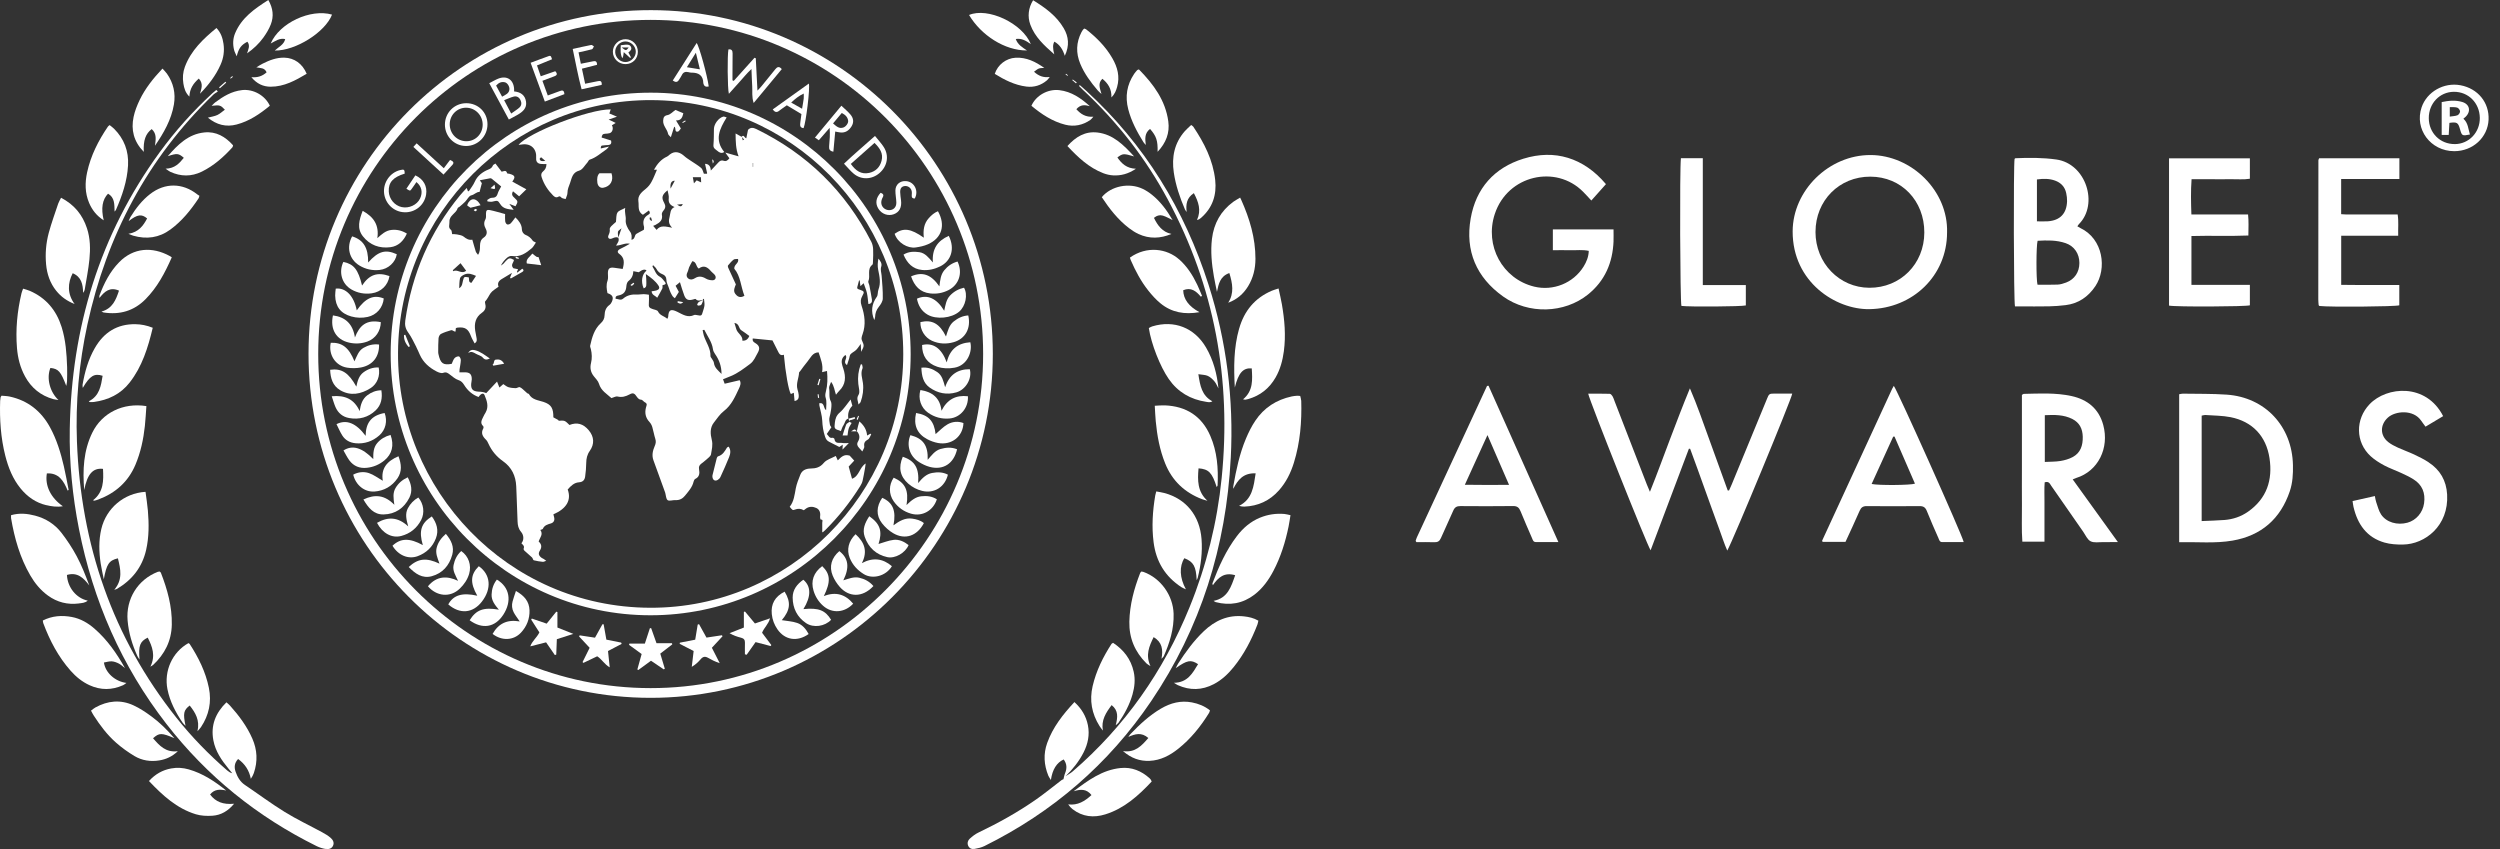 <svg width="212" height="72" viewBox="0 0 212 72" fill="none" xmlns="http://www.w3.org/2000/svg">
<rect x="0" y="0" width="212" height="72" fill="#333333" stroke="none"/>
<path d="M55.158 59.176C71.155 59.182 84.195 46.084 84.191 30.012C84.188 13.944 71.196 0.877 55.208 0.86C39.184 0.843 26.173 13.89 26.163 29.987C26.15 46.08 39.155 59.17 55.158 59.176ZM55.175 1.687C70.726 1.687 83.37 14.394 83.37 30.016C83.37 45.626 70.695 58.36 55.166 58.352C39.617 58.343 26.975 45.63 26.985 30.008C26.994 14.36 39.613 1.685 55.177 1.687H55.175Z" fill="white"/>
<path d="M149.825 33.859C148.831 36.273 147.836 38.688 146.841 41.102C146.773 41.266 146.696 41.429 146.622 41.593C146.584 41.593 146.549 41.593 146.512 41.593C145.985 40.142 145.465 38.688 144.935 37.237C144.411 35.8 143.92 34.35 143.304 32.932C142.703 34.38 142.158 35.823 141.609 37.264C141.058 38.711 140.534 40.171 139.914 41.706C139.794 41.424 139.719 41.26 139.655 41.091C138.741 38.734 137.83 36.377 136.916 34.019C136.862 33.88 136.82 33.732 136.744 33.605C136.69 33.515 136.588 33.397 136.506 33.395C135.9 33.376 135.293 33.384 134.68 33.384C134.767 33.923 139.695 46.297 139.972 46.664C141.062 43.771 142.142 40.91 143.219 38.051C143.254 38.053 143.29 38.057 143.325 38.059C143.534 38.632 143.748 39.205 143.955 39.779C144.164 40.358 144.371 40.937 144.579 41.516C144.782 42.08 144.985 42.643 145.188 43.205C145.397 43.784 145.604 44.363 145.818 44.94C146.029 45.506 146.203 46.087 146.472 46.689C146.949 45.862 151.953 33.769 151.982 33.376C151.501 33.376 151.023 33.376 150.544 33.376C150.024 33.376 150.022 33.376 149.823 33.857L149.825 33.859Z" fill="white"/>
<path d="M27.607 71.985C27.858 72.029 28.121 71.985 28.243 71.713C28.365 71.442 28.224 71.211 28.034 71.046C27.825 70.865 27.58 70.717 27.333 70.584C26.27 70.005 25.17 69.489 24.142 68.853C22.986 68.141 21.894 67.323 20.767 66.563C20.359 66.288 20.135 65.888 19.982 65.451C19.851 65.078 19.868 64.701 20.191 64.364C20.773 64.782 21.132 65.328 21.27 66.044C21.382 65.88 21.467 65.721 21.525 65.555C21.865 64.566 21.817 63.591 21.399 62.635C20.939 61.586 20.265 60.684 19.507 59.839C19.422 59.743 19.319 59.664 19.2 59.557C18.276 60.465 17.855 61.513 18.094 62.781C18.268 63.71 18.786 64.464 19.372 65.176C19.482 65.309 19.59 65.44 19.698 65.573C19.513 65.528 19.385 65.434 19.262 65.33C17.702 63.976 16.266 62.502 14.977 60.886C9.521 54.037 6.857 46.165 6.525 37.453C6.399 34.11 6.699 30.797 7.41 27.528C9.049 19.975 12.514 13.428 18.075 8.042C18.191 7.93 18.34 7.849 18.475 7.755C18.432 7.711 18.388 7.67 18.343 7.626C18.231 7.722 18.113 7.811 18.005 7.911C16.355 9.44 14.855 11.106 13.531 12.926C8.452 19.906 6.065 27.777 5.916 36.372C5.866 39.227 6.144 42.059 6.697 44.862C7.897 50.94 10.303 56.475 14.101 61.375C17.551 65.828 21.822 69.266 26.857 71.754C27.091 71.869 27.35 71.948 27.607 71.994V71.985Z" fill="white"/>
<path d="M165.111 19.719C165.217 16.19 162.102 13.155 158.625 13.147C155.072 13.139 152.028 16.16 152.017 19.617C152.003 23.945 155.702 26.258 158.516 26.216C162.216 26.162 165.109 23.361 165.111 19.721V19.719ZM153.955 19.665C153.955 17.006 155.969 14.973 158.605 14.98C161.232 14.984 163.19 17.014 163.182 19.723C163.174 22.385 161.153 24.413 158.522 24.403C155.969 24.392 153.955 22.306 153.953 19.665H153.955Z" fill="white"/>
<path d="M136.827 20.446C136.839 20.121 136.827 19.796 136.827 19.451H131.682V21.217C132.206 21.217 132.699 21.206 133.19 21.219C133.694 21.231 134.203 21.16 134.728 21.273C134.711 21.785 134.535 22.208 134.288 22.606C133.418 24.007 131.713 24.698 130.103 24.307C127.415 23.655 125.871 20.838 126.758 18.147C127.848 14.838 131.951 13.936 134.253 16.267C134.483 16.498 134.701 16.741 134.945 17.004C135.368 16.531 135.762 16.09 136.178 15.623C136.201 15.665 136.184 15.615 136.153 15.579C134.282 13.385 131.843 12.631 129.178 13.46C126.715 14.224 125.159 15.963 124.713 18.53C124.234 21.279 125.196 23.522 127.461 25.14C129.62 26.681 132.664 26.579 134.659 24.975C136.103 23.813 136.756 22.272 136.829 20.45L136.827 20.446Z" fill="white"/>
<path d="M188.818 33.465C187.581 33.38 186.338 33.403 185.097 33.382C185.004 33.382 184.908 33.413 184.794 33.432V45.977C186.348 45.947 187.847 46.099 189.32 45.843C191.75 45.423 193.381 44.011 194.175 41.658C194.417 40.941 194.459 40.192 194.442 39.44C194.372 36.145 192.084 33.688 188.818 33.465ZM190.633 43.39C190.037 43.811 189.363 44.036 188.642 44.094C188.018 44.144 187.391 44.154 186.701 44.186V35.246C186.815 35.227 186.926 35.185 187.034 35.194C187.743 35.244 188.464 35.24 189.156 35.377C190.996 35.742 192.167 36.974 192.453 38.844C192.737 40.702 192.221 42.272 190.638 43.388L190.633 43.39Z" fill="white"/>
<path d="M173.729 25.979C174.208 25.969 174.689 25.933 175.165 25.875C176.253 25.742 177.08 25.169 177.685 24.269C178.682 22.783 178.358 20.267 176.419 19.34C176.336 19.301 176.257 19.247 176.16 19.19C176.22 19.105 176.251 19.047 176.296 19.003C177.979 17.308 176.897 13.88 174.38 13.526C173.226 13.364 172.069 13.368 170.911 13.418C170.886 13.418 170.861 13.455 170.836 13.474C170.739 14.009 170.758 25.556 170.87 25.983C171.019 25.983 171.18 25.983 171.344 25.983C172.14 25.983 172.936 25.994 173.729 25.977V25.979ZM172.73 15.217C173.273 15.144 173.779 15.136 174.27 15.315C174.771 15.496 175.103 15.848 175.215 16.377C175.263 16.602 175.294 16.837 175.287 17.066C175.254 18.108 174.695 18.691 173.663 18.766C173.371 18.786 173.076 18.77 172.732 18.77V15.217H172.73ZM172.788 20.419C173.584 20.373 174.39 20.352 175.171 20.621C175.901 20.873 176.334 21.519 176.332 22.304C176.332 23.074 175.921 23.693 175.207 23.959C174.977 24.044 174.73 24.124 174.488 24.134C173.916 24.159 173.342 24.142 172.778 24.142C172.66 23.655 172.666 20.86 172.788 20.419Z" fill="white"/>
<path d="M176.069 40.529C177.919 39.954 178.889 38.001 178.354 36.033C177.979 34.659 177.024 33.884 175.671 33.586C174.33 33.292 172.969 33.37 171.611 33.401C171.582 33.401 171.555 33.432 171.458 33.488V39.675C171.458 40.725 171.45 41.774 171.46 42.822C171.47 43.861 171.417 44.902 171.495 45.933H173.371V44.2C173.371 43.651 173.366 43.101 173.371 42.551C173.377 41.993 173.344 41.433 173.389 40.902C173.752 40.781 173.829 41.031 173.945 41.195C174.85 42.491 175.747 43.788 176.651 45.085C176.85 45.371 177.005 45.76 177.283 45.9C177.577 46.05 177.991 45.966 178.354 45.972C178.725 45.979 179.098 45.97 179.597 45.968C178.282 44.142 177.042 42.424 175.766 40.652C175.919 40.589 175.992 40.552 176.069 40.529ZM174.732 39.09C174.313 39.159 173.88 39.148 173.4 39.173V35.208C174.222 35.169 175.008 35.16 175.739 35.533C176.344 35.841 176.603 36.364 176.618 37.037C176.632 37.77 176.435 38.401 175.76 38.761C175.447 38.928 175.084 39.032 174.732 39.09Z" fill="white"/>
<path d="M126.099 32.73C124.116 37.012 122.131 41.293 120.148 45.575C120.107 45.664 120.08 45.762 120.049 45.856C120.045 45.868 120.057 45.887 120.065 45.902C120.071 45.914 120.082 45.927 120.117 45.975C120.604 45.975 121.116 45.96 121.628 45.981C121.92 45.993 122.077 45.891 122.193 45.621C122.529 44.842 122.902 44.08 123.236 43.301C123.36 43.011 123.536 42.913 123.843 42.916C125.333 42.928 126.825 42.932 128.314 42.913C128.656 42.909 128.816 43.042 128.938 43.342C129.249 44.113 129.587 44.873 129.916 45.635C129.98 45.783 130.02 45.966 130.235 45.966C130.84 45.966 131.447 45.966 132.15 45.966C130.148 41.489 128.188 37.099 126.226 32.709C126.182 32.716 126.141 32.722 126.097 32.728L126.099 32.73ZM124.218 41.11C124.871 39.673 125.48 38.336 126.137 36.895C126.762 38.336 127.343 39.673 127.968 41.116C126.679 41.123 125.5 41.131 124.218 41.108V41.11Z" fill="white"/>
<path d="M160.449 32.984C158.472 37.272 156.495 41.558 154.518 45.846C154.512 45.858 154.523 45.877 154.529 45.893C154.535 45.908 154.543 45.92 154.56 45.952H156.497C156.903 45.065 157.316 44.194 157.699 43.311C157.823 43.026 157.987 42.916 158.296 42.918C159.786 42.93 161.278 42.932 162.77 42.918C163.101 42.913 163.273 43.022 163.397 43.336C163.702 44.109 164.044 44.867 164.378 45.629C164.442 45.775 164.477 45.968 164.69 45.968C165.298 45.972 165.907 45.968 166.522 45.968C166.433 45.452 160.865 33.026 160.594 32.722C160.542 32.814 160.488 32.895 160.449 32.982V32.984ZM162.39 41.014C162.013 41.15 159.293 41.17 158.714 41.041C159.336 39.677 159.939 38.353 160.542 37.029C160.579 37.026 160.617 37.024 160.654 37.02C161.232 38.351 161.81 39.681 162.388 41.014H162.39Z" fill="white"/>
<path d="M104.369 38.85C104.628 33.848 104.014 28.944 102.491 24.166C100.452 17.771 97.058 12.234 92.104 7.692C91.928 7.53 91.745 7.374 91.565 7.216C91.542 7.241 91.522 7.263 91.499 7.288C91.609 7.399 91.716 7.513 91.83 7.62C94.737 10.325 97.154 13.419 99.033 16.924C102.997 24.312 104.437 32.203 103.598 40.532C103.217 44.316 102.309 47.973 100.875 51.492C98.666 56.917 95.398 61.588 90.966 65.415C90.782 65.573 90.562 65.69 90.357 65.826C90.968 65.234 91.495 64.576 91.884 63.814C92.257 63.081 92.417 62.31 92.253 61.494C92.098 60.724 91.714 60.088 91.111 59.535C90.127 60.594 89.279 61.673 88.803 63C88.467 63.935 88.527 64.863 88.898 65.778C88.944 65.89 89.023 65.99 89.116 66.144C89.244 65.247 89.611 64.672 90.2 64.401C90.475 64.768 90.492 65.153 90.318 65.571C90.251 65.73 90.227 65.907 90.183 66.073C90.125 66.102 90.059 66.125 90.009 66.163C89.296 66.704 88.604 67.275 87.871 67.787C86.316 68.874 84.665 69.79 82.955 70.609C82.692 70.734 82.454 70.925 82.234 71.123C82.069 71.273 82.006 71.498 82.102 71.721C82.203 71.952 82.425 72.025 82.642 71.987C82.931 71.937 83.229 71.869 83.49 71.74C89.259 68.88 93.996 64.809 97.618 59.459C101.826 53.241 103.979 46.328 104.367 38.85H104.369Z" fill="white"/>
<path d="M190.789 25.89V24.159H185.834V20.015C187.478 19.967 189.061 20.04 190.662 19.971C190.667 19.346 190.7 18.788 190.636 18.187H185.83C185.795 17.17 185.772 16.202 185.845 15.198C186.446 15.198 186.991 15.198 187.538 15.198C188.085 15.198 188.632 15.207 189.179 15.196C189.715 15.186 190.258 15.246 190.789 15.157V13.424H183.934V25.915C184.517 26.033 190.441 26.006 190.793 25.89H190.789Z" fill="white"/>
<path d="M203.462 24.169H201.79C201.243 24.169 200.696 24.172 200.149 24.169C199.61 24.167 199.071 24.159 198.534 24.155V19.992H203.367C203.348 19.359 203.416 18.788 203.321 18.185C202.743 18.185 202.215 18.185 201.686 18.185C201.158 18.185 200.625 18.189 200.095 18.185C199.573 18.178 199.048 18.212 198.53 18.162V15.178H203.468V13.422H196.661C196.632 13.497 196.601 13.543 196.601 13.589C196.595 17.518 196.593 21.45 196.591 25.379C196.591 25.544 196.609 25.71 196.622 25.875C196.622 25.887 196.641 25.9 196.651 25.912C196.661 25.925 196.674 25.937 196.682 25.946C197.577 26.052 203.124 26.004 203.46 25.89V24.169H203.462Z" fill="white"/>
<path d="M205.942 39.198C205.555 38.946 205.136 38.738 204.718 38.54C204.268 38.33 203.796 38.167 203.344 37.959C203.06 37.828 202.772 37.684 202.527 37.491C201.817 36.931 201.819 36.033 202.484 35.419C203.112 34.838 204.662 34.696 205.323 35.687C205.431 35.85 205.555 36.002 205.685 36.181C206.195 35.877 206.674 35.59 207.179 35.288C205.739 32.472 202.399 32.751 200.942 34.276C199.722 35.552 199.734 37.499 201.033 38.688C201.371 38.998 201.775 39.248 202.181 39.467C202.633 39.709 203.122 39.875 203.588 40.092C203.949 40.258 204.312 40.427 204.647 40.635C205.408 41.104 205.687 41.806 205.561 42.684C205.449 43.469 204.892 44.123 204.15 44.325C203.29 44.559 202.368 44.3 201.918 43.628C201.713 43.319 201.626 42.93 201.5 42.574C201.446 42.424 201.429 42.262 201.388 42.064C200.733 42.212 200.126 42.349 199.498 42.491C199.529 42.688 199.542 42.834 199.575 42.978C199.919 44.456 200.696 45.577 202.206 46.01C202.706 46.154 203.253 46.185 203.775 46.177C205.636 46.152 207.664 44.598 207.517 41.937C207.453 40.758 206.918 39.836 205.934 39.198H205.942Z" fill="white"/>
<path d="M110.338 33.962C110.334 33.837 110.287 33.712 110.258 33.577C110.146 33.569 110.065 33.554 109.986 33.56C109.839 33.573 109.688 33.585 109.543 33.617C108.237 33.898 107.183 34.575 106.441 35.691C106.13 36.157 105.877 36.669 105.658 37.188C105.111 38.481 104.829 39.849 104.584 41.226C104.572 41.299 104.584 41.376 104.584 41.451C104.968 40.688 105.436 40.095 106.48 40.139C106.308 41.261 106.205 42.327 105.073 42.898C105.239 42.944 105.38 42.965 105.521 42.961C106.687 42.915 107.668 42.465 108.451 41.586C109.06 40.903 109.454 40.103 109.723 39.237C110.256 37.517 110.399 35.749 110.345 33.96L110.338 33.962Z" fill="white"/>
<path d="M3.927 42.836C4.368 42.94 4.818 43.013 5.33 42.929C4.294 42.207 3.796 41.174 3.974 40.145C4.986 40.087 5.404 40.786 5.736 41.601C5.765 41.582 5.792 41.565 5.821 41.547C5.688 40.882 5.57 40.214 5.417 39.551C5.151 38.398 4.807 37.267 4.236 36.224C3.483 34.852 2.358 33.962 0.823 33.629C0.589 33.577 0.342 33.577 0.129 33.556C0.079 33.639 0.052 33.667 0.048 33.698C0.031 33.796 0.017 33.896 0.013 33.996C-0.039 35.566 0.062 37.123 0.45 38.652C0.707 39.66 1.084 40.614 1.753 41.43C2.329 42.132 3.038 42.629 3.925 42.84L3.927 42.836Z" fill="white"/>
<path d="M142.542 13.418C142.428 14.33 142.473 25.598 142.585 25.942C143.248 26.029 147.67 26 148.047 25.9V24.172H144.398V13.418H142.54H142.542Z" fill="white"/>
<path d="M106.859 43.893C106.055 44.222 105.417 44.768 104.893 45.455C103.967 46.671 103.349 48.052 102.813 49.472C102.802 49.501 102.829 49.543 102.85 49.626C103.308 48.968 103.815 48.504 104.744 48.779C104.396 49.762 104.118 50.718 102.912 50.953C103.005 51.011 103.043 51.049 103.088 51.059C104.286 51.373 105.386 51.184 106.379 50.424C107.079 49.887 107.578 49.187 107.985 48.414C108.608 47.227 109.002 45.959 109.271 44.649C109.334 44.345 109.375 44.035 109.433 43.687C109.222 43.644 109.064 43.596 108.905 43.583C108.2 43.527 107.516 43.625 106.859 43.895V43.893Z" fill="white"/>
<path d="M6.695 51.169C6.94 51.138 7.211 51.132 7.441 50.934C6.467 50.732 5.727 49.812 5.676 48.756C6.556 48.491 7.083 48.999 7.572 49.647C7.25 48.785 6.923 47.948 6.502 47.163C6.136 46.478 5.701 45.822 5.228 45.203C4.66 44.458 3.889 43.968 2.98 43.727C2.319 43.552 1.652 43.485 0.939 43.687C0.939 43.812 0.928 43.879 0.939 43.943C1.227 45.645 1.695 47.286 2.565 48.789C2.953 49.458 3.434 50.045 4.064 50.503C4.853 51.076 5.734 51.294 6.695 51.173V51.169Z" fill="white"/>
<path d="M105.079 27.859C104.613 29.498 104.617 31.178 104.713 32.861C105.017 31.636 105.403 31.18 106.149 31.238C106.205 32.188 106.288 33.14 105.411 33.862C105.513 33.879 105.56 33.9 105.606 33.894C105.687 33.883 105.767 33.862 105.848 33.84C106.872 33.548 107.643 32.931 108.171 32.009C108.565 31.32 108.766 30.57 108.871 29.787C109.05 28.45 108.932 27.128 108.706 25.812C108.631 25.377 108.523 24.945 108.422 24.462C108.181 24.541 108.007 24.587 107.846 24.656C106.406 25.272 105.506 26.368 105.082 27.861L105.079 27.859Z" fill="white"/>
<path d="M2.114 31.905C2.648 32.89 3.446 33.548 4.526 33.848C4.667 33.887 4.814 33.896 4.959 33.921C4.229 33.252 3.923 32.071 4.273 31.201C4.955 31.276 5.151 31.492 5.62 32.725C5.649 32.548 5.682 32.442 5.684 32.336C5.692 31.936 5.707 31.536 5.692 31.136C5.651 29.987 5.574 28.842 5.226 27.734C4.778 26.305 3.898 25.258 2.518 24.66C2.344 24.585 2.155 24.541 1.958 24.479C1.9 24.641 1.853 24.747 1.826 24.858C1.461 26.39 1.312 27.944 1.44 29.516C1.509 30.351 1.71 31.157 2.114 31.901V31.905Z" fill="white"/>
<path d="M103.173 41.305C103.223 41.222 103.252 41.195 103.252 41.167C103.322 39.724 103.217 38.298 102.634 36.959C101.905 35.281 100.585 34.447 98.78 34.375C98.507 34.364 98.233 34.395 97.924 34.408C97.953 34.887 97.968 35.301 98.007 35.714C98.123 36.944 98.343 38.152 98.809 39.304C99.404 40.778 100.463 41.767 101.932 42.33C102.081 42.386 102.239 42.421 102.394 42.467C101.534 41.696 101.546 40.726 101.636 39.716C102.5 39.781 102.786 40.078 103.175 41.305H103.173Z" fill="white"/>
<path d="M7.887 42.425C7.949 42.442 7.984 42.463 8.011 42.456C8.123 42.427 8.235 42.398 8.342 42.356C9.793 41.811 10.868 40.863 11.482 39.416C11.927 38.367 12.161 37.263 12.284 36.134C12.344 35.578 12.371 35.018 12.414 34.437C10.44 34.125 8.657 35.005 7.835 36.674C7.072 38.221 7.004 39.876 7.141 41.555C7.398 40.216 7.87 39.66 8.734 39.76C8.788 40.751 8.796 41.719 7.889 42.423L7.887 42.425Z" fill="white"/>
<path d="M10.429 58.112C10.522 58.071 10.599 57.998 10.721 57.912C9.756 57.789 8.937 57.05 8.813 56.182C9.032 56.144 9.258 56.069 9.476 56.082C9.681 56.094 9.894 56.176 10.079 56.271C10.268 56.369 10.427 56.525 10.599 56.657C9.894 55.403 9.091 54.249 8.015 53.312C7.456 52.825 6.83 52.461 6.094 52.321C5.247 52.161 4.424 52.219 3.63 52.619C3.647 52.712 3.647 52.781 3.668 52.84C4.217 54.314 4.938 55.69 5.986 56.875C6.44 57.39 6.965 57.819 7.592 58.106C8.535 58.537 9.482 58.531 10.427 58.11L10.429 58.112Z" fill="white"/>
<path d="M102.075 53.533C101.227 54.341 100.546 55.28 99.914 56.259C99.847 56.361 99.8 56.475 99.7 56.661C100.682 55.974 100.987 55.919 101.596 56.321C101.13 57.083 100.716 57.885 99.547 57.902C99.715 58.002 99.789 58.06 99.874 58.098C100.906 58.564 101.928 58.539 102.933 58.014C103.606 57.662 104.145 57.15 104.619 56.565C105.494 55.482 106.126 54.262 106.627 52.968C106.663 52.877 106.675 52.779 106.71 52.633C106.306 52.4 105.904 52.315 105.494 52.269C104.145 52.117 103.032 52.619 102.073 53.533H102.075Z" fill="white"/>
<path d="M101.48 49.197C101.511 49.124 101.555 49.054 101.573 48.977C101.839 47.904 101.975 46.817 101.891 45.711C101.739 43.733 100.585 42.304 98.737 41.807C98.519 41.748 98.295 41.721 98.051 41.673C98.014 41.817 97.983 41.911 97.966 42.007C97.744 43.325 97.655 44.651 97.825 45.982C98.032 47.613 98.803 48.893 100.183 49.791C100.285 49.858 100.403 49.899 100.566 49.976C100.028 48.999 99.993 48.029 100.434 47.336C101.215 47.64 101.426 48.033 101.478 49.195L101.48 49.197Z" fill="white"/>
<path d="M9.901 49.949C11.192 49.191 12.058 48.11 12.393 46.628C12.642 45.528 12.634 44.416 12.541 43.302C12.497 42.775 12.41 42.252 12.34 41.707C10.502 41.819 9.004 43.11 8.591 44.862C8.363 45.832 8.392 46.811 8.539 47.785C8.608 48.235 8.713 48.679 8.803 49.127C9.033 47.85 9.236 47.523 9.998 47.346C10.224 48.256 10.429 49.151 9.689 50.011C9.812 49.976 9.861 49.97 9.901 49.947V49.949Z" fill="white"/>
<path d="M102.272 29.468C101.287 27.786 99.568 27.115 97.709 27.678C97.605 27.709 97.51 27.773 97.421 27.819C97.62 29.164 98.384 31.095 99.11 32.138C99.885 33.256 100.96 33.873 102.284 34.075C102.444 34.1 102.622 34.152 102.806 34.029C101.909 33.54 101.77 32.707 101.621 31.732C101.957 31.786 102.216 31.78 102.425 31.878C102.641 31.978 102.831 32.159 102.987 32.344C103.132 32.515 103.215 32.738 103.324 32.938C103.202 31.699 102.893 30.533 102.272 29.468Z" fill="white"/>
<path d="M7.002 32.627C6.989 32.696 7.01 32.771 7.02 32.894C7.619 31.869 7.999 31.638 8.703 31.867C8.564 32.723 8.434 33.577 7.53 34.029C7.576 34.062 7.599 34.096 7.621 34.096C7.737 34.098 7.853 34.104 7.967 34.087C9.18 33.921 10.224 33.427 10.991 32.444C12.05 31.091 12.549 29.493 12.953 27.794C12.441 27.59 11.971 27.5 11.492 27.492C9.936 27.465 8.802 28.186 8.036 29.523C7.483 30.487 7.188 31.541 7 32.63L7.002 32.627Z" fill="white"/>
<path d="M102.935 23.427C103.012 23.869 103.109 24.308 103.198 24.748C103.339 24.065 103.465 23.434 104.249 23.154C104.518 24.042 104.673 24.858 104.151 25.672C104.887 25.404 105.438 24.929 105.838 24.277C106.275 23.563 106.462 22.771 106.462 21.945C106.464 20.183 105.968 18.534 105.254 16.943C105.227 16.882 105.196 16.824 105.164 16.757C104.924 16.903 104.748 16.993 104.588 17.109C103.525 17.888 102.933 18.944 102.775 20.25C102.647 21.318 102.753 22.376 102.935 23.427Z" fill="white"/>
<path d="M4.77 24.66C5.168 25.158 5.663 25.516 6.33 25.785C5.684 24.922 5.74 23.987 6.165 23.169C6.902 23.479 7.037 24.116 7.047 24.835C7.124 24.733 7.172 24.643 7.186 24.55C7.325 23.696 7.499 22.846 7.584 21.986C7.671 21.107 7.657 20.22 7.377 19.364C7.004 18.225 6.308 17.357 5.178 16.77C5.077 16.974 4.986 17.115 4.934 17.27C4.66 18.088 4.364 18.902 4.138 19.735C3.902 20.606 3.827 21.505 3.908 22.409C3.983 23.24 4.242 24.002 4.768 24.66H4.77Z" fill="white"/>
<path d="M13.514 64.482C14.084 64.389 14.594 64.162 15.081 63.701C14.041 63.833 13.519 63.222 12.978 62.604C13.504 62.135 13.697 62.135 14.787 62.598C14.167 61.886 13.548 61.269 12.843 60.753C12.364 60.401 11.863 60.063 11.326 59.816C10.23 59.307 9.136 59.414 8.086 59.995C7.961 60.063 7.851 60.163 7.717 60.263C7.806 60.424 7.868 60.557 7.949 60.678C8.492 61.519 9.091 62.319 9.841 62.977C10.321 63.401 10.852 63.783 11.403 64.112C12.045 64.495 12.771 64.605 13.514 64.482Z" fill="white"/>
<path d="M98.459 60.082C97.477 60.659 96.652 61.425 95.869 62.242C95.798 62.315 95.747 62.406 95.684 62.489C96.254 62.244 96.787 62.065 97.379 62.583C96.803 63.245 96.269 63.845 95.227 63.693C95.935 64.303 96.658 64.557 97.487 64.52C98.422 64.476 99.205 64.062 99.918 63.493C100.981 62.646 101.82 61.602 102.531 60.449C102.564 60.395 102.574 60.328 102.605 60.24C102.147 59.874 101.634 59.672 101.076 59.564C100.133 59.383 99.269 59.609 98.459 60.084V60.082Z" fill="white"/>
<path d="M12.976 56.396C13.968 55.472 14.542 54.347 14.569 52.973C14.6 51.434 14.194 49.982 13.641 48.564C13.624 48.525 13.572 48.498 13.535 48.464C13.481 48.473 13.432 48.473 13.386 48.489C11.681 49.149 10.663 50.797 10.821 52.625C10.912 53.681 11.214 54.676 11.65 55.636C11.689 55.721 11.749 55.799 11.83 55.93C11.735 54.747 11.861 54.403 12.526 54.07C12.922 54.839 13.208 55.605 12.752 56.534C12.872 56.459 12.932 56.436 12.974 56.394L12.976 56.396Z" fill="white"/>
<path d="M98.681 55.661C99.191 54.512 99.561 53.329 99.522 52.048C99.474 50.484 98.432 49.031 96.965 48.498C96.907 48.477 96.839 48.479 96.776 48.468C96.739 48.52 96.702 48.556 96.683 48.6C96.167 49.924 95.8 51.284 95.769 52.719C95.74 54.112 96.242 55.284 97.222 56.259C97.29 56.328 97.384 56.371 97.56 56.49C97.123 55.538 97.448 54.805 97.829 54.026C98.552 54.462 98.641 55.08 98.494 55.865C98.6 55.749 98.656 55.711 98.679 55.657L98.681 55.661Z" fill="white"/>
<path d="M8.427 25.079C8.413 25.12 8.43 25.172 8.434 25.27C8.865 24.714 9.323 24.308 10.091 24.645C9.828 25.433 9.542 26.162 8.604 26.422C8.707 26.465 8.747 26.491 8.788 26.499C10.152 26.709 11.347 26.374 12.333 25.381C13.332 24.375 13.983 23.148 14.567 21.822C14.505 21.78 14.451 21.741 14.393 21.709C12.916 20.903 11.326 20.991 10.11 22.23C9.316 23.04 8.819 24.029 8.427 25.081V25.079Z" fill="white"/>
<path d="M100.007 22.013C98.963 21.072 97.251 20.826 95.819 21.843C95.84 21.911 95.856 21.99 95.89 22.063C96.29 22.98 96.756 23.863 97.379 24.645C97.688 25.033 98.026 25.41 98.407 25.722C99.358 26.503 100.461 26.692 101.716 26.472C100.807 25.987 100.355 25.364 100.336 24.612C100.991 24.335 101.432 24.681 101.83 25.158C101.866 25.137 101.899 25.114 101.934 25.093C101.799 24.779 101.673 24.458 101.528 24.15C101.147 23.348 100.676 22.611 100.011 22.011L100.007 22.013Z" fill="white"/>
<path d="M8.794 18.679C8.554 17.657 8.678 16.926 9.161 16.424C9.733 16.749 9.7 17.328 9.716 17.942C9.791 17.853 9.82 17.83 9.83 17.803C10.361 16.595 10.786 15.352 10.858 14.025C10.924 12.819 10.528 11.77 9.667 10.912C9.553 10.799 9.42 10.708 9.298 10.608C9.225 10.67 9.178 10.693 9.153 10.733C8.342 11.922 7.698 13.188 7.389 14.608C7.199 15.485 7.199 16.36 7.555 17.203C7.812 17.809 8.202 18.307 8.792 18.681L8.794 18.679Z" fill="white"/>
<path d="M100.486 17.765C100.519 17.842 100.581 17.905 100.629 17.976C100.55 17.332 100.624 16.778 101.24 16.378C101.629 17.12 101.884 17.821 101.505 18.656C101.613 18.623 101.648 18.619 101.675 18.602C101.731 18.567 101.785 18.527 101.835 18.486C102.823 17.634 103.188 16.53 103.049 15.262C102.864 13.579 102.116 12.12 101.188 10.739C101.155 10.689 101.091 10.662 101.012 10.6C100.823 10.781 100.633 10.941 100.471 11.124C99.586 12.132 99.348 13.323 99.537 14.621C99.696 15.716 100.053 16.753 100.486 17.765Z" fill="white"/>
<path d="M94.849 61.288C95.361 60.547 95.788 59.761 96.037 58.887C96.215 58.256 96.283 57.617 96.138 56.965C95.9 55.884 95.276 55.099 94.391 54.512C94.309 54.566 94.271 54.576 94.257 54.601C93.54 55.709 92.96 56.882 92.657 58.175C92.373 59.387 92.58 60.517 93.239 61.567C93.324 61.702 93.43 61.825 93.525 61.952C93.364 61.071 93.782 60.438 94.267 59.793C94.86 60.263 94.781 60.834 94.615 61.496C94.74 61.388 94.808 61.346 94.852 61.286L94.849 61.288Z" fill="white"/>
<path d="M17.045 61.657C17.721 60.64 17.957 59.528 17.713 58.329C17.437 56.973 16.832 55.759 16.086 54.61C16.063 54.574 16.011 54.557 15.978 54.537C14.615 55.297 13.892 56.894 14.2 58.447C14.408 59.495 14.895 60.415 15.487 61.286C15.545 61.369 15.626 61.438 15.734 61.552C15.512 60.492 15.566 60.226 16.088 59.828C16.567 60.436 16.96 61.063 16.747 62.008C16.9 61.827 16.983 61.75 17.045 61.657Z" fill="white"/>
<path d="M19.186 67.04C18.208 66.254 17.192 65.582 15.997 65.242C15.51 65.103 15.017 65.074 14.521 65.163C13.786 65.296 13.168 65.642 12.632 66.231C13.798 67.46 14.994 68.555 16.598 69.047C17.043 69.184 17.547 69.205 18.017 69.174C18.753 69.126 19.354 68.76 19.851 68.158C18.912 68.245 18.285 67.997 17.814 67.373C18.181 66.917 18.651 66.915 19.184 67.037L19.186 67.04Z" fill="white"/>
<path d="M90.585 68.214C90.699 68.379 90.815 68.51 90.952 68.616C91.797 69.272 92.75 69.364 93.733 69.057C95.334 68.558 96.536 67.475 97.663 66.273C97.616 66.169 97.605 66.136 97.587 66.111C97.558 66.071 97.525 66.032 97.487 65.998C96.787 65.369 95.972 65.034 95.032 65.128C93.469 65.284 92.257 66.184 91.041 67.1C91.602 66.929 92.123 66.865 92.558 67.421C91.992 67.939 91.401 68.312 90.585 68.212V68.214Z" fill="white"/>
<path d="M10.893 19.829C11.109 19.914 11.198 19.958 11.291 19.985C12.427 20.31 13.488 20.172 14.455 19.46C15.433 18.742 16.181 17.813 16.846 16.809C16.871 16.77 16.875 16.716 16.911 16.599C16.865 16.572 16.791 16.534 16.726 16.482C15.487 15.499 13.985 15.485 12.738 16.449C12.045 16.984 11.519 17.667 11.061 18.407C11.009 18.492 10.98 18.59 10.908 18.752C11.658 18.173 12.012 18.13 12.476 18.525C12.149 19.14 11.759 19.683 10.895 19.827L10.893 19.829Z" fill="white"/>
<path d="M98.629 18.292C98.882 18.367 99.114 18.511 99.435 18.661C98.936 17.809 98.403 17.097 97.701 16.528C97.458 16.33 97.189 16.153 96.907 16.018C95.755 15.462 94.217 15.77 93.432 16.72C94.079 17.699 94.798 18.627 95.747 19.35C95.995 19.539 96.265 19.714 96.549 19.846C97.469 20.27 98.397 20.235 99.335 19.841C98.565 19.671 98.173 19.127 97.854 18.475C98.107 18.263 98.372 18.213 98.629 18.288V18.292Z" fill="white"/>
<path d="M96.963 12.055C97.017 12.143 97.096 12.213 97.164 12.293C97.1 11.772 97.05 11.291 97.525 10.933C98.057 11.539 98.188 11.926 98.165 12.874C98.882 12.114 99.205 11.268 99.072 10.293C98.83 8.511 97.817 7.147 96.602 5.908C96.592 5.897 96.571 5.897 96.546 5.891C96.509 5.91 96.455 5.922 96.426 5.956C96.337 6.054 96.25 6.154 96.176 6.264C95.556 7.186 95.397 8.188 95.674 9.263C95.935 10.273 96.418 11.178 96.963 12.055Z" fill="white"/>
<path d="M12.866 10.949C13.313 11.345 13.204 11.851 13.142 12.359C13.883 11.276 14.53 10.158 14.749 8.855C14.907 7.917 14.708 7.034 14.157 6.247C14.057 6.106 13.927 5.985 13.778 5.816C12.99 6.649 12.321 7.491 11.848 8.467C11.627 8.927 11.432 9.417 11.328 9.914C11.102 11.002 11.328 11.991 12.193 12.88C12.141 11.909 12.348 11.339 12.864 10.947L12.866 10.949Z" fill="white"/>
<path d="M96.176 13.269C95.264 12.272 94.387 11.395 93.065 11.237C92.027 11.114 91.227 11.597 90.517 12.384C91.422 13.352 92.344 14.219 93.563 14.689C93.822 14.789 94.106 14.854 94.381 14.871C95.05 14.91 95.672 14.75 96.327 14.31C95.537 14.279 95.113 13.873 94.754 13.352C95.218 13.007 95.272 13.003 96.176 13.267V13.269Z" fill="white"/>
<path d="M19.714 12.486C19.743 12.455 19.743 12.395 19.764 12.322C19.116 11.595 18.328 11.126 17.329 11.231C15.966 11.37 15.069 12.276 14.229 13.244C15.008 12.988 15.143 12.996 15.587 13.382C15.21 13.857 14.814 14.283 14.045 14.306C14.229 14.429 14.325 14.515 14.435 14.567C15.332 14.981 16.227 14.989 17.12 14.552C18.133 14.052 18.962 13.317 19.714 12.486Z" fill="white"/>
<path d="M93.074 7.653C93.152 7.745 93.248 7.824 93.407 7.976C93.266 7.474 93.078 7.059 93.484 6.682C93.967 7.08 94.273 7.543 94.249 8.263C94.539 7.969 94.644 7.676 94.729 7.38C94.98 6.505 94.767 5.7 94.329 4.942C93.766 3.963 92.983 3.178 92.102 2.486C92.056 2.451 91.988 2.443 91.934 2.422C91.882 2.476 91.845 2.509 91.818 2.549C91.779 2.603 91.745 2.659 91.714 2.718C91.254 3.598 91.227 4.496 91.607 5.41C91.955 6.249 92.489 6.966 93.074 7.651V7.653Z" fill="white"/>
<path d="M16.059 8.192C16.088 7.513 16.405 7.059 16.861 6.662C17.265 7.101 17.076 7.524 16.958 7.949C17.681 7.207 18.299 6.412 18.711 5.471C18.96 4.908 19.041 4.319 18.952 3.713C18.881 3.234 18.74 2.78 18.357 2.374C17.232 3.299 16.202 4.269 15.68 5.662C15.508 6.122 15.471 6.605 15.551 7.089C15.616 7.476 15.713 7.857 16.059 8.192Z" fill="white"/>
<path d="M208.649 7.229C207.24 6.964 205.799 7.783 205.352 9.101C204.726 10.95 206.108 12.814 208.114 12.82C209.691 12.824 210.965 11.658 211.031 10.149C211.096 8.693 210.126 7.508 208.649 7.229ZM208.166 12.218C206.918 12.225 205.967 11.273 205.961 10.017C205.955 8.774 206.881 7.797 208.081 7.785C209.314 7.772 210.267 8.724 210.288 9.99C210.308 11.223 209.366 12.214 208.166 12.22V12.218Z" fill="white"/>
<path d="M20.512 7.643C19.642 7.74 18.925 8.176 18.243 8.686C18.148 8.757 18.069 8.852 17.945 8.973C18.655 8.898 18.695 8.911 19.068 9.302C18.852 9.458 18.66 9.644 18.432 9.752C18.195 9.862 17.924 9.898 17.628 9.977C18.372 10.591 19.178 10.791 20.064 10.558C21.142 10.277 22.039 9.662 22.883 8.967C22.47 8.082 21.476 7.532 20.512 7.64V7.643Z" fill="white"/>
<path d="M92.417 9.004C91.667 8.326 90.859 7.765 89.829 7.645C88.861 7.53 87.85 8.092 87.464 8.971C88.318 9.681 89.236 10.298 90.332 10.575C91.091 10.766 91.812 10.618 92.46 10.173C92.541 10.116 92.599 10.029 92.719 9.898C92.058 9.948 91.644 9.669 91.275 9.261C91.621 8.854 91.996 8.884 92.417 9.004Z" fill="white"/>
<path d="M20.071 4.777C20.247 4.082 20.454 3.813 20.978 3.538C21.237 3.869 21.053 4.19 20.951 4.525C21.49 4.148 21.958 3.709 22.334 3.188C22.582 2.84 22.812 2.464 22.965 2.068C23.229 1.385 23.16 0.706 22.754 0C21.585 0.748 20.487 1.501 19.938 2.818C19.745 3.276 19.733 3.759 19.851 4.238C19.89 4.396 19.975 4.542 20.073 4.777H20.071Z" fill="white"/>
<path d="M89.402 4.604C89.265 4.118 89.269 3.761 89.412 3.532C89.856 3.782 90.123 4.177 90.295 4.733C90.707 3.863 90.622 3.111 90.206 2.397C89.592 1.345 88.641 0.658 87.607 0.021C87.205 0.666 87.118 1.41 87.375 2.099C87.757 3.132 88.534 3.846 89.402 4.606V4.604Z" fill="white"/>
<path d="M87.091 4.281C86.687 4.007 86.298 3.784 86.138 3.307C86.644 3.228 87.017 3.463 87.417 3.744C86.698 1.962 83.753 0.598 82.176 1.27C83.188 2.976 85.193 4.296 87.093 4.279L87.091 4.281Z" fill="white"/>
<path d="M24.186 3.315C24.072 3.794 23.635 3.971 23.301 4.286C25.077 4.315 27.59 2.718 28.156 1.239C26.343 0.716 23.697 1.939 22.955 3.69C23.361 3.478 23.711 3.205 24.186 3.315Z" fill="white"/>
<path d="M88.556 5.76C87.812 5.233 87.035 4.846 86.12 4.896C85.318 4.94 84.605 5.491 84.356 6.264C85.183 6.776 86.045 7.216 87.035 7.341C87.696 7.424 88.281 7.236 88.788 6.807C88.865 6.743 88.919 6.649 89.019 6.528C88.482 6.599 88.084 6.447 87.684 6.085C87.841 5.977 87.957 5.862 88.098 5.81C88.237 5.76 88.401 5.773 88.554 5.76H88.556Z" fill="white"/>
<path d="M21.314 6.543C21.77 7.099 22.315 7.351 22.947 7.353C24.097 7.355 25.058 6.82 26.007 6.256C25.645 5.396 24.951 4.908 24.111 4.89C23.446 4.875 22.849 5.108 22.267 5.4C22.085 5.491 21.915 5.606 21.739 5.712C22.095 5.781 22.441 5.735 22.607 6.135C22.247 6.458 21.84 6.593 21.314 6.545V6.543Z" fill="white"/>
<path d="M18.649 7.484C18.827 7.326 19.003 7.168 19.182 7.009C19.159 6.984 19.136 6.957 19.113 6.932C18.935 7.089 18.757 7.247 18.577 7.403C18.602 7.43 18.624 7.457 18.649 7.484Z" fill="white"/>
<path d="M91.31 6.993C91.196 6.91 91.084 6.824 90.97 6.741L90.929 6.799C91.033 6.889 91.138 6.978 91.242 7.068C91.265 7.043 91.287 7.018 91.312 6.993H91.31Z" fill="white"/>
<path d="M90.361 6.329C90.419 6.362 90.479 6.395 90.537 6.428L90.566 6.381C90.508 6.339 90.452 6.297 90.394 6.256L90.361 6.331V6.329Z" fill="white"/>
<path d="M19.743 6.522C19.729 6.497 19.714 6.474 19.698 6.449C19.638 6.506 19.58 6.562 19.52 6.616C19.534 6.633 19.549 6.649 19.563 6.666C19.623 6.618 19.683 6.57 19.743 6.522Z" fill="white"/>
<path d="M33.129 29.993C33.121 42.223 43.007 52.175 55.164 52.175C67.296 52.175 77.218 42.227 77.224 30.053C77.23 17.815 67.363 7.872 55.199 7.859C43.017 7.847 33.135 17.757 33.129 29.993ZM55.245 8.49C67.023 8.538 76.613 18.196 76.596 30.049C76.579 41.907 66.932 51.584 55.123 51.538C43.03 51.492 33.689 41.532 33.753 29.901C33.819 18.088 43.467 8.442 55.245 8.49Z" fill="white"/>
<path d="M75.865 19.825C76.115 20.591 76.977 21.08 77.642 20.985C77.999 20.935 78.366 20.858 78.693 20.712C79.872 20.189 80.204 19.096 79.538 17.911C79.228 18.036 78.983 18.25 78.761 18.498C78.347 18.956 78.27 19.521 78.341 20.156C77.214 19.366 76.611 19.296 75.865 19.825Z" fill="white"/>
<path d="M68.129 51.653C68.797 50.574 68.79 49.722 68.121 49.162C67.595 49.531 67.214 50.007 67.218 50.678C67.224 51.582 67.599 52.329 68.353 52.84C68.985 53.266 69.947 53.123 70.477 52.56C69.984 51.748 69.416 51.523 68.129 51.653Z" fill="white"/>
<path d="M34.708 42.217C35.009 41.63 34.88 41.045 34.574 40.474C34.103 40.695 33.776 40.986 33.542 41.384C33.295 41.803 33.363 42.255 33.44 42.806C32.64 41.982 31.809 41.886 30.817 42.356C31.241 43.075 31.7 43.644 32.53 43.625C33.521 43.604 34.261 43.094 34.708 42.217Z" fill="white"/>
<path d="M75.769 45.782C75.334 45.834 74.916 46.011 74.499 46.13C74.841 45.057 74.646 44.426 73.716 43.777C73.349 44.337 73.105 44.889 73.331 45.532C73.654 46.444 74.292 47.034 75.237 47.244C75.902 47.392 76.776 46.886 77.048 46.222C76.673 45.928 76.242 45.724 75.771 45.78L75.769 45.782Z" fill="white"/>
<path d="M79.764 38.071C79.292 38.208 79.01 38.594 78.668 38.993C78.71 37.775 78.287 37.186 77.203 36.901C76.87 37.679 77.075 38.65 77.928 39.181C78.206 39.354 78.513 39.504 78.826 39.589C79.978 39.899 80.879 39.322 81.161 38.1C80.699 37.908 80.235 37.938 79.764 38.073V38.071Z" fill="white"/>
<path d="M43.749 50.118C43.643 50.447 43.544 50.72 43.467 51.001C43.38 51.317 43.413 51.636 43.56 51.921C43.689 52.173 43.871 52.396 44.072 52.698C42.997 52.511 42.265 52.883 41.772 53.756C42.555 54.366 43.548 54.318 44.174 53.652C44.671 53.121 44.924 52.479 44.903 51.75C44.88 50.999 44.453 50.511 43.753 50.116L43.749 50.118Z" fill="white"/>
<path d="M79.839 34.831C79.717 33.737 79.07 33.236 78.051 33.073C77.835 33.816 78.098 34.575 78.701 34.999C79.248 35.385 79.864 35.549 80.531 35.487C81.451 35.401 82.141 34.57 82.079 33.602C81.064 33.483 80.322 33.867 79.839 34.833V34.831Z" fill="white"/>
<path d="M79.039 40.108C78.558 40.199 78.216 40.532 77.858 40.964C77.96 39.695 77.582 39.079 76.557 38.731C76.163 39.645 76.323 40.405 77.021 41.013C77.365 41.313 77.757 41.52 78.2 41.628C79.207 41.876 80.125 41.307 80.382 40.253C79.955 40.024 79.499 40.022 79.041 40.108H79.039Z" fill="white"/>
<path d="M75.765 44.547C76.01 43.308 75.713 42.613 74.814 42.215C74.311 42.933 74.275 43.71 74.795 44.374C75.054 44.706 75.39 45.01 75.751 45.22C76.754 45.803 77.777 45.453 78.345 44.356C78.04 44.112 77.705 44.033 77.363 43.981C76.758 43.889 76.267 44.181 75.765 44.547Z" fill="white"/>
<path d="M31.105 39.67C31.66 39.614 32.161 39.401 32.597 39.043C33.249 38.504 33.438 37.765 33.119 36.878C32.655 37.009 32.276 37.23 31.979 37.584C31.668 37.954 31.645 38.417 31.654 38.933C30.697 37.948 29.892 37.713 29.126 38.198C29.29 38.477 29.433 38.775 29.623 39.037C29.988 39.535 30.504 39.733 31.105 39.67Z" fill="white"/>
<path d="M80.282 30.728C79.833 29.51 79.128 29.037 78.192 29.256C78.188 30.189 78.627 30.818 79.481 31.099C79.965 31.259 80.459 31.268 80.954 31.178C82.029 30.982 82.483 29.829 82.282 29.023C81.236 29.096 80.546 29.608 80.284 30.728H80.282Z" fill="white"/>
<path d="M80.069 26.353C79.424 25.283 78.629 24.935 77.756 25.329C77.866 25.907 78.14 26.382 78.658 26.682C79.4 27.115 80.682 26.986 81.335 26.43C81.886 25.962 82.089 24.979 81.749 24.398C81.287 24.5 80.889 24.718 80.56 25.068C80.231 25.418 80.175 25.88 80.069 26.353Z" fill="white"/>
<path d="M67.605 52.827C67.191 52.683 66.735 52.665 66.296 52.59C67.017 51.732 67.089 51.076 66.536 50.172C65.713 50.588 65.361 51.219 65.448 52.081C65.496 52.556 65.662 52.987 65.933 53.375C66.567 54.283 67.611 54.447 68.573 53.766C68.349 53.348 68.049 52.979 67.605 52.827Z" fill="white"/>
<path d="M28.848 33.09C29.723 33.6 30.605 33.431 31.424 32.915C32 32.553 32.257 31.853 32.112 31.159C31.639 31.141 31.215 31.288 30.831 31.567C30.44 31.853 30.32 32.294 30.218 32.784C29.565 31.605 28.973 31.224 27.997 31.357C28.023 32.065 28.208 32.713 28.846 33.086L28.848 33.09Z" fill="white"/>
<path d="M72.86 48.991C72.402 48.887 71.975 49.074 71.513 49.212C72.062 48.102 71.948 47.336 71.175 46.734C70.508 47.309 70.291 48.044 70.616 48.825C70.761 49.17 70.974 49.503 71.223 49.782C71.963 50.617 73.103 50.728 74.066 49.697C73.726 49.303 73.32 49.095 72.86 48.991Z" fill="white"/>
<path d="M80.361 35.978C79.98 36.193 79.669 36.536 79.338 36.813C79.219 35.716 78.749 35.193 77.682 35.022C77.452 36.038 77.756 36.774 78.614 37.236C78.902 37.39 79.226 37.509 79.545 37.567C80.701 37.775 81.662 37.015 81.7 35.874C81.24 35.701 80.765 35.751 80.361 35.978Z" fill="white"/>
<path d="M69.862 50.549C70.461 49.322 70.419 48.679 69.723 48.008C68.996 48.548 68.739 49.266 68.989 50.095C69.141 50.597 69.412 51.03 69.808 51.378C70.562 52.04 71.617 51.971 72.35 51.192C71.683 50.393 70.869 50.151 69.862 50.549Z" fill="white"/>
<path d="M39.783 48.66C39.998 47.927 39.737 47.165 39.114 46.728C38.757 47.046 38.558 47.456 38.463 47.921C38.363 48.406 38.635 48.8 38.844 49.256C37.912 48.812 37.029 48.831 36.289 49.716C37.019 50.568 38.173 50.707 38.995 49.91C39.36 49.556 39.638 49.151 39.783 48.66Z" fill="white"/>
<path d="M30.143 37.588C30.908 37.657 31.587 37.43 32.164 36.923C32.704 36.449 32.872 35.703 32.617 35.022C31.442 35.235 31.018 35.905 31.007 36.961C30.195 35.876 29.383 35.543 28.535 35.968C28.697 36.288 28.836 36.626 29.026 36.928C29.279 37.332 29.675 37.542 30.145 37.586L30.143 37.588Z" fill="white"/>
<path d="M80.148 32.84C79.996 32.303 79.897 31.838 79.483 31.555C79.093 31.286 78.674 31.118 78.132 31.182C78.16 31.876 78.285 32.473 78.836 32.865C79.522 33.352 80.287 33.506 81.103 33.271C81.903 33.04 82.45 32.09 82.239 31.309C81.219 31.305 80.508 31.757 80.146 32.84H80.148Z" fill="white"/>
<path d="M29.605 35.451C30.454 35.601 31.229 35.397 31.855 34.8C32.329 34.348 32.445 33.756 32.34 33.096C31.869 33.102 31.496 33.263 31.159 33.51C30.717 33.835 30.581 34.318 30.5 34.862C30.042 33.86 29.277 33.492 28.131 33.602C28.256 33.969 28.332 34.254 28.45 34.523C28.672 35.029 29.064 35.355 29.605 35.449V35.451Z" fill="white"/>
<path d="M40.862 51.019C41.714 49.924 41.608 48.718 40.603 48.014C39.893 48.716 39.847 49.414 40.473 50.517C39.207 50.228 38.444 50.463 38.013 51.253C38.993 52.104 40.092 52.013 40.862 51.019Z" fill="white"/>
<path d="M78.117 42.084C77.632 42.138 77.267 42.444 76.874 42.827C77.079 41.574 76.762 40.943 75.784 40.507C75.363 41.128 75.357 41.896 75.784 42.509C76.148 43.031 76.646 43.383 77.253 43.558C78.198 43.833 79.139 43.31 79.445 42.34C79.037 42.08 78.585 42.032 78.117 42.084Z" fill="white"/>
<path d="M29.789 24.541C30.324 24.85 30.904 24.956 31.511 24.875C32.321 24.764 32.903 24.192 33.028 23.411C32.012 23.05 31.316 23.279 30.703 24.214C30.375 22.852 30.005 22.394 29.116 22.209C28.703 23.082 28.989 24.077 29.791 24.539L29.789 24.541Z" fill="white"/>
<path d="M80.22 28.538C79.681 27.434 79.033 27.084 78.051 27.313C78.026 27.973 78.418 28.619 79.031 28.898C79.628 29.169 80.251 29.194 80.875 29.015C81.861 28.731 82.357 27.84 82.11 26.749C81.64 26.778 81.236 26.97 80.869 27.265C80.487 27.573 80.378 28.042 80.218 28.538H80.22Z" fill="white"/>
<path d="M79.11 22.257C78.739 21.832 78.448 21.455 77.96 21.384C77.502 21.32 77.05 21.324 76.617 21.591C76.93 22.33 77.4 22.815 78.196 22.894C78.734 22.948 79.244 22.826 79.729 22.588C80.626 22.147 81.018 21.126 80.456 20C79.499 20.424 79.018 21.114 79.108 22.257H79.11Z" fill="white"/>
<path d="M29.799 26.838C30.255 26.967 30.719 26.974 31.177 26.876C31.938 26.711 32.47 26.089 32.543 25.31C31.689 24.966 31.001 25.258 30.253 26.318C30.015 25.093 29.31 24.373 28.471 24.475C28.454 24.666 28.419 24.864 28.423 25.062C28.442 26.007 28.89 26.582 29.799 26.84V26.838Z" fill="white"/>
<path d="M33.111 20.962C33.776 20.874 34.217 20.439 34.503 19.806C34.064 19.541 33.637 19.448 33.181 19.5C32.7 19.556 32.361 19.87 31.998 20.197C32.161 19.117 31.716 18.402 30.755 17.88C30.454 18.659 30.251 19.371 30.771 20.035C31.36 20.787 32.18 21.084 33.111 20.962Z" fill="white"/>
<path d="M35.417 47.163C36.15 46.892 36.685 46.382 36.965 45.647C37.226 44.968 37.033 44.358 36.617 43.793C35.709 44.366 35.502 45.02 35.856 46.226C34.729 45.605 33.971 45.628 33.282 46.278C33.765 47.088 34.623 47.456 35.417 47.163Z" fill="white"/>
<path d="M31.741 41.684C32.562 41.626 33.233 41.245 33.703 40.566C34.107 39.983 34.043 39.362 33.79 38.691C32.812 39.102 32.29 39.731 32.462 40.77C32.048 40.534 31.691 40.255 31.287 40.12C30.852 39.974 30.378 40.02 29.953 40.251C30.164 41.134 30.91 41.74 31.741 41.68V41.684Z" fill="white"/>
<path d="M30.471 22.511C30.999 22.832 31.575 22.957 32.188 22.892C32.924 22.815 33.546 22.238 33.647 21.559C32.692 21.126 32.085 21.291 31.219 22.261C31.237 21.008 30.812 20.337 29.861 20.043C29.356 20.957 29.609 21.986 30.473 22.511H30.471Z" fill="white"/>
<path d="M34.02 45.451C34.776 45.253 35.35 44.795 35.713 44.097C36.03 43.489 35.929 42.725 35.473 42.188C35.092 42.402 34.799 42.706 34.59 43.096C34.337 43.569 34.455 44.054 34.617 44.639C33.753 43.837 32.903 43.798 31.971 44.337C32.435 45.226 33.231 45.657 34.018 45.451H34.02Z" fill="white"/>
<path d="M80.071 22.925C79.762 23.302 79.727 23.777 79.659 24.285C78.958 23.271 78.225 23.013 77.259 23.436C77.537 24.254 78.02 24.787 78.88 24.883C79.418 24.943 79.936 24.852 80.421 24.608C81.325 24.154 81.658 23.14 81.2 22.178C80.745 22.303 80.371 22.555 80.071 22.923V22.925Z" fill="white"/>
<path d="M73.084 47.758C73.6 46.755 73.306 45.98 72.551 45.301C71.95 45.892 71.776 46.613 72.06 47.319C72.299 47.908 72.707 48.348 73.246 48.683C73.983 49.143 75.129 48.862 75.633 48.012C74.86 47.352 74.027 47.252 73.082 47.756L73.084 47.758Z" fill="white"/>
<path d="M38.349 47.052C38.538 46.367 38.26 45.807 37.808 45.272C37.408 45.624 37.145 45.99 37.027 46.459C36.911 46.921 37.108 47.34 37.269 47.798C36.154 47.273 35.46 47.346 34.658 48.081C35.218 48.656 35.815 49.079 36.608 48.864C37.522 48.616 38.096 47.965 38.347 47.054L38.349 47.052Z" fill="white"/>
<path d="M29.426 31.176C29.81 31.238 30.226 31.234 30.61 31.161C31.612 30.968 32.17 30.247 32.145 29.216C31.648 29.156 31.227 29.268 30.829 29.495C30.4 29.739 30.266 30.199 30.058 30.637C29.586 29.468 29.012 29.031 28.048 29.067C27.833 30.06 28.434 31.014 29.428 31.176H29.426Z" fill="white"/>
<path d="M42.669 52.146C43.43 50.984 43.231 49.803 42.135 49.149C41.84 49.524 41.702 49.947 41.687 50.426C41.673 50.938 41.973 51.305 42.303 51.7C41.012 51.475 40.382 51.707 39.826 52.598C40.9 53.385 41.973 53.206 42.667 52.146H42.669Z" fill="white"/>
<path d="M29.59 29.052C30.116 29.173 30.645 29.15 31.157 28.962C31.847 28.708 32.276 28.082 32.294 27.319C31.055 27.059 30.467 27.638 30.098 28.617C29.926 27.48 29.3 26.886 28.233 26.745C27.98 27.917 28.506 28.802 29.59 29.05V29.052Z" fill="white"/>
<path d="M62.717 6.943C63.022 6.608 63.303 6.247 63.724 5.852C63.749 6.431 63.759 6.876 63.788 7.322C63.817 7.761 63.736 8.211 63.911 8.734C64.737 7.738 65.516 6.799 66.296 5.86C66.066 5.593 65.906 5.67 65.742 5.875C65.359 6.356 64.969 6.832 64.58 7.307C64.491 7.416 64.389 7.513 64.232 7.684C64.182 6.705 64.136 5.822 64.091 4.942C64.056 4.927 64.018 4.912 63.983 4.898C63.395 5.552 62.808 6.206 62.22 6.86C62.184 6.843 62.149 6.828 62.114 6.812C62.114 6.651 62.114 6.491 62.114 6.331C62.116 5.731 62.116 5.131 62.124 4.531C62.127 4.284 62.035 4.15 61.77 4.192C61.673 4.658 61.689 7.52 61.809 7.955C62.127 7.599 62.419 7.268 62.717 6.941V6.943Z" fill="white"/>
<path d="M61.217 53.87C60.784 53.935 60.351 54.002 59.909 54.068C59.688 53.666 59.482 53.296 59.277 52.927C59.24 52.94 59.203 52.954 59.165 52.967C59.097 53.387 59.026 53.808 58.954 54.245C58.502 54.333 58.078 54.416 57.651 54.499C57.647 54.532 57.642 54.566 57.636 54.597C58.026 54.797 58.415 54.997 58.821 55.205C58.765 55.669 58.714 56.109 58.662 56.548C58.964 56.371 59.203 56.153 59.412 55.907C59.605 55.68 59.787 55.636 60.052 55.788C60.33 55.947 60.616 56.099 61.034 56.238C60.778 55.736 60.577 55.343 60.367 54.932C60.682 54.591 60.976 54.27 61.273 53.952C61.254 53.924 61.235 53.897 61.219 53.872L61.217 53.87Z" fill="white"/>
<path d="M47.269 51.9C47.236 51.89 47.203 51.882 47.172 51.871C46.905 52.204 46.637 52.538 46.358 52.885C45.922 52.735 45.51 52.596 45.1 52.454C45.081 52.483 45.063 52.513 45.044 52.542C45.282 52.912 45.518 53.281 45.74 53.627C45.529 54.066 45.143 54.331 44.967 54.812C45.46 54.687 45.883 54.578 46.308 54.47C46.573 54.853 46.812 55.201 47.05 55.547C47.089 55.534 47.131 55.522 47.17 55.511C47.187 55.076 47.203 54.641 47.22 54.203C47.68 54.056 48.094 53.922 48.62 53.754C48.094 53.545 47.686 53.383 47.269 53.216V51.9Z" fill="white"/>
<path d="M52.678 54.493C52.261 54.41 51.843 54.326 51.42 54.241C51.339 53.785 51.262 53.362 51.188 52.937C51.155 52.937 51.121 52.937 51.086 52.937C50.879 53.31 50.674 53.683 50.456 54.076C50.009 54.008 49.582 53.941 49.155 53.877C49.138 53.908 49.122 53.939 49.107 53.972C49.406 54.293 49.704 54.614 50.002 54.934C49.789 55.365 49.594 55.755 49.402 56.144C49.424 56.167 49.449 56.19 49.472 56.213C49.868 56.023 50.261 55.834 50.643 55.653C51.049 55.913 51.256 56.34 51.704 56.59C51.65 56.082 51.604 55.645 51.559 55.207C51.971 54.993 52.344 54.797 52.715 54.601C52.703 54.566 52.688 54.53 52.675 54.495L52.678 54.493Z" fill="white"/>
<path d="M56.981 54.541H55.67C55.508 54.085 55.363 53.677 55.218 53.266C55.183 53.269 55.148 53.27 55.11 53.273C54.974 53.689 54.839 54.108 54.683 54.58H53.37C53.361 54.616 53.353 54.651 53.347 54.687C53.701 54.945 54.056 55.201 54.412 55.461C54.283 55.926 54.165 56.348 54.047 56.769C54.074 56.786 54.099 56.802 54.126 56.819C54.48 56.559 54.837 56.298 55.203 56.03C55.583 56.286 55.935 56.523 56.287 56.763C56.316 56.744 56.347 56.727 56.376 56.709C56.246 56.276 56.115 55.844 55.991 55.426C56.364 55.139 56.687 54.889 57.01 54.641C57 54.608 56.992 54.576 56.981 54.543V54.541Z" fill="white"/>
<path d="M65.297 52.433C64.826 52.594 64.427 52.731 64.018 52.871C63.724 52.519 63.449 52.186 63.171 51.852L63.08 51.898V53.216C62.651 53.385 62.257 53.541 61.865 53.695C62.195 53.887 62.518 53.997 62.85 54.081C63.082 54.139 63.177 54.264 63.171 54.501C63.16 54.828 63.169 55.157 63.169 55.484C63.218 55.497 63.268 55.511 63.318 55.524C63.562 55.176 63.807 54.828 64.072 54.451C64.505 54.564 64.928 54.674 65.351 54.785C65.369 54.757 65.39 54.728 65.409 54.701C65.145 54.349 64.88 53.999 64.625 53.658C64.791 53.225 65.166 52.939 65.299 52.431L65.297 52.433Z" fill="white"/>
<path d="M39.516 12.38C40.523 12.384 41.343 11.553 41.339 10.535C41.337 9.523 40.547 8.746 39.53 8.752C38.527 8.759 37.736 9.552 37.729 10.558C37.723 11.564 38.521 12.376 39.516 12.38ZM39.52 9.134C40.301 9.134 40.933 9.777 40.931 10.572C40.931 11.357 40.319 11.978 39.549 11.976C38.761 11.976 38.136 11.337 38.136 10.539C38.136 9.76 38.753 9.134 39.518 9.134H39.52Z" fill="white"/>
<path d="M34.302 18.003C35.222 18.026 35.987 17.397 36.134 16.499C36.248 15.799 35.914 15.181 35.222 14.871C34.971 15.243 34.717 15.624 34.462 16.003C34.764 16.201 34.77 16.207 34.893 16.043C35.04 15.847 35.172 15.643 35.313 15.439C35.767 15.812 35.867 16.324 35.618 16.841C35.357 17.382 34.679 17.694 34.062 17.561C33.459 17.43 32.995 16.868 32.968 16.237C32.934 15.468 33.328 15.027 34.319 14.723C34.315 14.377 34.269 14.342 33.929 14.423C33.069 14.633 32.477 15.487 32.57 16.378C32.667 17.284 33.407 17.978 34.302 18V18.003Z" fill="white"/>
<path d="M43.877 9.744C44.308 9.492 44.696 9.188 44.607 8.613C44.522 8.059 44.141 7.803 43.596 7.753C43.596 7.667 43.6 7.603 43.596 7.54C43.548 6.753 42.98 6.381 42.251 6.67C42.008 6.766 41.782 6.905 41.488 7.055C42.058 8.113 42.593 9.102 43.15 10.135C43.417 9.991 43.651 9.875 43.877 9.742V9.744ZM42.07 7.257C42.28 7.022 42.52 6.905 42.816 6.978C43.026 7.028 43.214 7.33 43.2 7.563C43.175 7.926 42.885 8.028 42.578 8.198C42.392 7.853 42.234 7.563 42.07 7.259V7.257ZM43.566 8.19C43.815 8.128 44.018 8.244 44.134 8.482C44.248 8.713 44.238 8.946 44.045 9.121C43.852 9.294 43.627 9.429 43.349 9.629C43.133 9.221 42.959 8.892 42.75 8.496C43.057 8.378 43.305 8.255 43.569 8.19H43.566Z" fill="white"/>
<path d="M72.402 14.735C73.042 15.27 73.94 15.233 74.582 14.675C75.251 14.094 75.411 13.209 74.947 12.478C74.746 12.159 74.48 11.882 74.199 11.528C73.297 12.34 72.427 13.063 71.571 13.881C71.874 14.196 72.112 14.494 72.4 14.735H72.402ZM74.754 13.644C74.609 14.192 74.246 14.542 73.705 14.662C73.034 14.812 72.562 14.479 72.151 13.9C72.812 13.313 73.475 12.728 74.159 12.12C74.609 12.565 74.922 13.011 74.754 13.644Z" fill="white"/>
<path d="M70.355 10.843C70.396 11.395 70.357 11.903 70.309 12.409C70.284 12.663 70.374 12.813 70.67 12.863C70.724 12.286 70.775 11.732 70.827 11.155C71.004 11.189 71.128 11.22 71.256 11.233C71.685 11.28 71.984 11.072 72.205 10.725C72.433 10.364 72.373 10.012 72.116 9.71C71.897 9.45 71.629 9.233 71.35 8.965C70.577 9.896 69.853 10.768 69.108 11.666C69.252 11.768 69.34 11.826 69.437 11.893C69.758 11.524 70.056 11.183 70.355 10.841V10.843ZM71.383 9.583C71.679 9.731 71.884 9.925 71.924 10.243C71.948 10.45 71.735 10.737 71.513 10.814C71.159 10.937 70.929 10.718 70.643 10.466C70.904 10.154 71.136 9.877 71.383 9.581V9.583Z" fill="white"/>
<path d="M66.066 9.398C66.273 9.238 66.492 9.092 66.722 8.929C67.149 9.186 67.555 9.429 67.962 9.673C67.926 9.933 67.895 10.146 67.87 10.358C67.844 10.589 67.8 10.835 68.144 10.866C68.349 10.379 68.703 7.474 68.591 7.086C67.564 7.822 66.548 8.548 65.529 9.277C65.711 9.533 65.869 9.552 66.066 9.4V9.398ZM68.156 7.936C68.156 8.109 68.171 8.24 68.154 8.369C68.121 8.63 68.071 8.888 68.016 9.221C67.694 9.04 67.419 8.882 67.093 8.698C67.433 8.375 67.754 8.121 68.156 7.934V7.936Z" fill="white"/>
<path d="M57.582 6.762C57.657 6.632 57.754 6.516 57.814 6.38C57.931 6.122 58.121 6.056 58.378 6.118C58.459 6.137 58.54 6.162 58.623 6.16C59.232 6.151 59.632 6.38 59.642 7.057C59.642 7.074 59.652 7.089 59.657 7.105C59.715 7.32 59.853 7.39 60.1 7.334C59.982 6.424 59.292 3.909 59.076 3.646C58.399 4.712 57.725 5.768 57.05 6.83C57.292 6.999 57.454 6.984 57.582 6.762ZM59.01 4.471C59.136 4.992 59.232 5.387 59.352 5.879C58.944 5.812 58.641 5.762 58.248 5.7C58.507 5.285 58.724 4.931 59.01 4.471Z" fill="white"/>
<path d="M51.026 7.195C51.047 6.897 50.931 6.835 50.724 6.878C50.371 6.951 50.017 7.022 49.619 7.101C49.526 6.664 49.441 6.266 49.348 5.825C49.837 5.7 50.243 5.593 50.63 5.495C50.63 5.177 50.477 5.162 50.293 5.198C49.957 5.264 49.623 5.333 49.255 5.406C49.186 5.064 49.128 4.779 49.06 4.442C49.466 4.35 49.837 4.279 50.199 4.177C50.272 4.157 50.311 4.017 50.365 3.932C50.288 3.89 50.202 3.8 50.135 3.813C49.621 3.913 49.114 4.032 48.567 4.152C48.819 5.321 49.014 6.439 49.319 7.572C49.93 7.436 50.485 7.313 51.026 7.195Z" fill="white"/>
<path d="M47.86 7.982C47.839 7.64 47.682 7.643 47.479 7.72C47.145 7.845 46.811 7.965 46.451 8.096C46.287 7.647 46.148 7.264 45.997 6.851C46.37 6.71 46.691 6.585 47.017 6.466C47.251 6.378 47.286 6.254 47.087 6.039C46.695 6.176 46.295 6.314 45.856 6.468C45.74 6.135 45.641 5.847 45.537 5.548C45.993 5.362 46.397 5.196 46.811 5.027C46.751 4.846 46.733 4.685 46.544 4.752C46.034 4.931 45.531 5.125 44.996 5.323C45.407 6.439 45.792 7.495 46.202 8.613C46.811 8.382 47.346 8.18 47.864 7.984L47.86 7.982Z" fill="white"/>
<path d="M74.731 17.17C74.733 17.028 74.779 16.872 74.849 16.747C74.986 16.507 74.862 16.424 74.679 16.347C74.269 16.784 74.209 17.261 74.495 17.711C74.779 18.157 75.318 18.344 75.798 18.165C76.271 17.988 76.48 17.582 76.407 16.988C76.379 16.757 76.341 16.526 76.335 16.295C76.329 15.978 76.449 15.824 76.691 15.781C76.955 15.735 77.23 15.899 77.303 16.174C77.336 16.297 77.328 16.436 77.315 16.568C77.299 16.768 77.394 16.836 77.572 16.834C77.93 16.195 77.539 15.414 76.834 15.358C76.341 15.318 75.943 15.637 75.931 16.135C75.923 16.48 76.001 16.828 76.01 17.176C76.018 17.567 75.767 17.819 75.407 17.821C75.04 17.823 74.727 17.534 74.731 17.168V17.17Z" fill="white"/>
<path d="M38.353 13.994C38.533 13.796 38.452 13.682 38.164 13.565C38.001 13.779 37.831 14.004 37.634 14.265C36.834 13.532 36.09 12.853 35.33 12.155C35.228 12.268 35.154 12.349 35.054 12.459C35.91 13.244 36.747 14.013 37.609 14.804C37.885 14.504 38.119 14.248 38.353 13.992V13.994Z" fill="white"/>
<path d="M53.063 5.437C53.656 5.425 54.091 4.979 54.091 4.386C54.091 3.798 53.643 3.336 53.063 3.324C52.474 3.311 51.971 3.803 51.971 4.386C51.971 4.979 52.46 5.45 53.061 5.437H53.063ZM53.013 3.515C53.492 3.501 53.915 3.907 53.915 4.386C53.915 4.84 53.521 5.248 53.065 5.262C52.605 5.277 52.195 4.902 52.17 4.44C52.143 3.957 52.531 3.532 53.011 3.515H53.013Z" fill="white"/>
<path d="M209.036 9.949C209.56 9.49 209.461 8.849 208.804 8.649C208.23 8.474 207.639 8.532 207.055 8.657V11.444H207.65C207.67 11.094 207.689 10.769 207.71 10.419C208.354 10.332 208.45 10.392 208.607 10.95C208.769 11.525 208.789 11.537 209.45 11.406C209.305 10.938 209.301 10.428 208.895 10.067C208.959 10.013 208.997 9.982 209.032 9.949H209.036ZM208.398 9.772C208.215 9.849 208 9.846 207.741 9.888V9.084C207.969 9.095 208.184 9.068 208.371 9.126C208.479 9.159 208.607 9.328 208.613 9.442C208.619 9.553 208.503 9.728 208.398 9.774V9.772Z" fill="white"/>
<path d="M51.826 19.188C51.764 19.252 51.695 19.36 51.706 19.437C51.733 19.629 51.677 19.779 51.6 19.952C51.503 20.172 51.654 20.316 51.88 20.231C52.064 20.16 52.232 20.058 52.431 20.164C52.541 20.408 52.381 20.595 52.24 20.826C52.68 20.82 53.024 20.57 53.413 20.672C53.144 20.837 52.866 20.97 52.593 21.108C52.369 21.22 52.311 21.387 52.502 21.52C52.972 21.849 52.949 22.274 52.804 22.807C52.553 22.771 52.313 22.738 52.075 22.705C51.695 22.653 51.554 22.776 51.55 23.154C51.55 23.371 51.59 23.604 51.521 23.798C51.389 24.165 51.441 24.508 51.513 24.858C51.948 25.002 52.054 25.206 51.884 25.593C51.84 25.695 51.766 25.799 51.677 25.864C51.376 26.08 51.277 26.393 51.269 26.732C51.262 27.026 51.144 27.228 50.935 27.419C50.388 27.925 50.201 28.617 50.046 29.312C50.027 29.4 50.081 29.504 50.104 29.6C50.199 29.993 50.216 30.391 50.118 30.785C50.017 31.195 50.085 31.557 50.344 31.89C50.506 32.099 50.721 32.298 50.792 32.54C50.968 33.142 51.468 33.404 51.849 33.76C52.054 33.7 52.226 33.59 52.363 33.623C52.746 33.715 53.059 33.623 53.395 33.442C53.701 33.277 53.811 33.356 54.026 33.677C54.091 33.773 54.217 33.885 54.317 33.887C54.505 33.892 54.565 34.056 54.669 34.104C54.942 34.233 54.818 34.393 54.781 34.545C54.658 35.016 54.739 35.426 55.079 35.789C55.187 35.905 55.27 36.063 55.315 36.218C55.415 36.549 55.467 36.894 55.572 37.221C55.645 37.446 55.61 37.621 55.516 37.836C55.353 38.215 55.257 38.617 55.415 39.041C55.748 39.939 56.07 40.841 56.395 41.74C56.401 41.757 56.407 41.771 56.411 41.788C56.474 42.005 56.474 42.311 56.617 42.413C56.762 42.515 57.05 42.394 57.274 42.409C57.624 42.431 57.891 42.282 58.094 42.026C58.382 41.665 58.705 41.324 58.815 40.849C58.836 40.761 58.89 40.645 58.96 40.611C59.325 40.441 59.337 40.118 59.281 39.808C59.24 39.587 59.3 39.458 59.453 39.333C59.607 39.208 59.77 39.096 59.916 38.96C60.056 38.827 60.268 38.685 60.293 38.523C60.355 38.125 60.469 37.734 60.359 37.3C60.237 36.813 60.187 36.28 60.537 35.834C60.804 35.495 61.047 35.116 61.38 34.86C62.037 34.356 62.336 33.639 62.669 32.936C62.771 32.719 62.866 32.48 62.723 32.242C62.29 32.344 61.88 32.44 61.451 32.54C61.399 32.401 61.362 32.298 61.312 32.161C61.546 32.065 61.755 31.982 61.965 31.896C62.574 31.649 63.084 31.247 63.606 30.862C63.933 30.62 64.068 30.245 64.259 29.912C64.466 29.548 64.408 29.306 64.043 29.089C63.877 28.992 63.788 28.896 63.834 28.702C64.375 28.756 64.907 28.808 65.506 28.867C65.632 29.119 65.782 29.425 65.939 29.727C66.053 29.943 66.138 30.208 66.472 30.083C66.609 31.63 66.874 33.117 67.064 33.413C67.149 33.377 67.23 33.342 67.315 33.306C67.338 33.55 67.359 33.769 67.379 34.008C67.723 33.939 67.744 33.719 67.732 33.502C67.721 33.338 67.671 33.175 67.626 33.017C67.487 32.525 67.738 32.074 67.761 31.599C67.761 31.559 67.819 31.522 67.848 31.482C68.057 31.205 68.252 30.916 68.478 30.653C68.741 30.347 68.89 29.891 69.416 29.879C69.586 30.416 69.826 30.941 69.715 31.559C69.889 31.517 70.005 31.488 70.131 31.459C70.189 32.08 70.181 32.657 70.029 33.229C69.988 33.383 69.963 33.569 70.011 33.712C70.131 34.066 70.054 34.41 70.054 34.781C69.795 34.618 69.953 34.118 69.474 34.191C69.478 34.27 69.474 34.337 69.485 34.398C69.567 34.818 69.706 35.235 69.725 35.657C69.746 36.128 69.81 36.567 69.961 37.017C70.04 37.255 70.133 37.38 70.334 37.475C70.61 37.611 70.883 37.754 71.175 37.904C71.231 37.867 71.329 37.8 71.466 37.709C71.457 37.854 71.453 37.942 71.443 38.123C71.652 37.911 71.799 37.759 71.984 37.571C71.745 37.571 71.594 37.594 71.453 37.567C71.194 37.517 70.819 37.681 70.757 37.217C70.751 37.178 70.641 37.111 70.595 37.123C70.33 37.186 70.278 36.967 70.112 36.801C70.245 36.607 70.367 36.428 70.502 36.232C70.471 36.18 70.39 36.099 70.376 36.009C70.344 35.797 70.289 35.562 70.347 35.368C70.425 35.101 70.591 34.285 70.46 34.05C70.26 33.685 70.38 33.298 70.309 32.925C70.282 32.79 70.396 32.625 70.477 32.38C70.757 32.752 70.759 33.121 70.891 33.473C70.993 33.35 71.066 33.24 71.159 33.15C71.727 32.607 71.743 31.961 71.515 31.266C71.463 31.107 71.403 30.949 71.383 30.787C71.347 30.51 71.445 30.281 71.693 30.104C71.94 30.37 71.41 30.678 71.826 30.957C71.894 30.747 71.954 30.57 72.01 30.393C72.05 30.272 72.052 30.118 72.129 30.035C72.263 29.893 72.46 29.812 72.599 29.675C72.74 29.535 72.846 29.358 72.991 29.164C73.005 29.431 73.016 29.633 73.026 29.837C73.305 29.312 73.287 29.314 73.08 28.835C73.024 28.706 73.086 28.506 73.142 28.354C73.44 27.532 73.328 26.715 73.061 25.924C72.953 25.601 72.974 25.358 73.132 25.083C73.314 24.766 73.283 24.691 72.96 24.585C72.651 24.483 72.653 24.483 72.748 24.154C72.785 24.031 72.814 23.904 72.846 23.779C72.864 23.779 72.883 23.783 72.904 23.783C72.922 23.931 72.941 24.081 72.964 24.267C73.076 24.162 73.154 24.092 73.237 24.015C73.339 24.314 73.455 24.579 73.517 24.856C73.583 25.16 73.6 25.474 73.639 25.782C73.911 25.762 73.965 25.587 73.938 25.395C73.877 24.987 73.795 24.581 73.716 24.175C73.693 24.062 73.6 23.927 73.635 23.846C73.836 23.402 73.494 22.828 73.973 22.451C74.031 22.405 74.027 22.263 74.029 22.163C74.041 21.813 74.062 21.464 74.041 21.116C74.029 20.905 73.979 20.683 73.884 20.497C71.693 16.22 68.438 13.04 64.13 10.941C63.855 10.808 63.633 10.795 63.432 11.012C63.382 11.26 63.332 11.495 63.285 11.73C63.119 11.687 63.082 11.368 62.887 11.601C62.727 11.514 62.57 11.424 62.377 11.318C62.388 11.976 62.383 12.615 62.634 13.259C62.234 13.146 61.913 13.055 61.505 12.938C61.65 13.14 61.754 13.286 61.853 13.423C61.71 13.6 61.575 13.711 61.364 13.632C61.182 13.561 61.043 13.642 60.923 13.771C60.707 14.002 60.494 14.231 60.278 14.463C60.262 14.09 60.097 13.9 59.785 13.892C59.845 14.158 59.905 14.423 59.965 14.687C59.967 14.7 59.953 14.716 59.944 14.735H59.69C59.609 14.554 59.58 14.346 59.46 14.244C59.186 14.011 58.867 13.832 58.569 13.627C58.386 13.502 58.196 13.388 58.034 13.24C57.707 12.944 57.267 12.736 56.803 13.098C56.727 13.159 56.658 13.236 56.573 13.275C56.063 13.502 55.734 13.902 55.454 14.394H55.709C55.552 14.752 55.421 15.11 55.239 15.437C55.125 15.643 54.982 15.826 54.781 15.995C54.462 16.26 54.056 16.555 54.136 17.078C54.197 17.463 54.039 17.928 54.518 18.215C54.69 18.09 54.855 17.971 55.023 17.849C55.139 18.007 55.139 18.115 54.988 18.2C54.576 18.432 54.484 18.777 54.609 19.215C54.634 19.302 54.605 19.406 54.6 19.485C54.373 19.608 54.165 19.71 53.968 19.829C53.782 19.939 53.877 20.289 53.546 20.333C53.571 20.073 53.598 19.862 53.417 19.627C53.216 19.364 53.032 18.981 53.061 18.673C53.096 18.317 52.941 18.009 53.02 17.632C52.758 17.778 52.472 17.846 52.363 18.023C52.238 18.223 52.273 18.523 52.232 18.821C52.12 18.921 51.956 19.054 51.809 19.204L51.826 19.188ZM63.836 13.825H63.865V14.15C63.865 14.15 63.846 14.15 63.836 14.15V13.825ZM63.544 28.485C63.428 28.78 63.231 28.914 62.953 28.887C62.997 28.456 62.547 28.281 62.439 27.915C62.392 27.753 62.342 27.592 62.278 27.382C62.713 27.448 62.626 27.857 62.858 28.002C63.09 28.148 63.306 28.319 63.542 28.488L63.544 28.485ZM63.105 11.828C63.065 11.851 63.026 11.876 62.986 11.899C62.962 11.807 62.937 11.718 62.912 11.626C62.976 11.693 63.04 11.759 63.105 11.828ZM61.741 22.505C61.886 22.33 62.035 22.151 62.214 22.013C62.298 21.949 62.452 21.976 62.587 21.959C62.688 22.336 62.242 22.407 62.267 22.786C62.802 23.402 62.816 24.296 63.127 25.083C62.727 25.324 62.493 25.102 62.354 24.92C62.145 24.648 62.321 24.329 62.402 24.117C62.166 23.608 61.952 23.152 61.747 22.692C61.722 22.638 61.71 22.54 61.741 22.503V22.505ZM61.182 31.705C60.883 31.405 60.587 31.18 60.539 30.764C60.525 30.643 60.427 30.533 60.365 30.418C60.326 30.347 60.247 30.276 60.249 30.208C60.272 29.552 59.87 29.037 59.683 28.454C59.636 28.306 59.617 28.148 59.584 27.99C59.673 27.98 59.725 27.963 59.729 27.973C59.99 28.511 60.373 28.989 60.458 29.608C60.477 29.747 60.547 29.893 60.63 30.01C60.978 30.501 61.184 31.037 61.186 31.705H61.182ZM59.437 15.023C59.443 15.16 59.449 15.295 59.458 15.468C59.315 15.402 59.201 15.35 59.078 15.291C59.01 15.368 58.944 15.439 58.846 15.55C58.813 15.364 58.784 15.208 58.751 15.025H59.435L59.437 15.023ZM58.316 23.04C58.374 22.925 58.382 22.786 58.436 22.667C58.515 22.49 58.614 22.322 58.708 22.149C59.085 22.203 59.002 22.611 59.255 22.776C59.677 22.451 60.001 22.648 60.295 23.003C60.39 23.117 60.525 23.198 60.614 23.315C60.773 23.525 60.672 23.771 60.415 23.767C60.228 23.765 60.017 23.721 59.86 23.625C59.542 23.434 59.24 23.39 58.929 23.592C58.741 23.715 58.542 23.748 58.374 23.623C58.171 23.471 58.206 23.255 58.316 23.038V23.04ZM57.901 17.303C57.773 17.594 57.653 17.505 57.416 17.353C57.634 17.33 57.742 17.32 57.901 17.303ZM57.222 15.325C57.091 15.568 56.979 15.781 56.865 15.993C56.813 15.545 56.932 15.322 57.222 15.325ZM55.605 19.058C55.95 18.875 56.225 18.661 56.126 18.194C56.103 18.09 56.19 17.938 56.271 17.844C56.449 17.636 56.453 17.442 56.325 17.209C56.07 16.753 56.132 16.52 56.611 16.137C56.65 16.378 56.737 16.601 56.71 16.811C56.662 17.192 56.826 17.403 57.203 17.557C56.816 17.728 56.863 18.071 56.785 18.373C56.702 18.692 56.666 18.977 56.998 19.31C56.465 19.219 56.014 19.058 55.678 19.494C55.562 19.358 55.481 19.265 55.388 19.154C55.465 19.121 55.539 19.096 55.608 19.061L55.605 19.058ZM55.096 18.45C55.133 18.446 55.17 18.44 55.208 18.436C55.235 18.521 55.261 18.604 55.288 18.69C55.268 18.704 55.249 18.719 55.228 18.733C55.185 18.692 55.127 18.657 55.1 18.604C55.079 18.563 55.096 18.502 55.096 18.45ZM53.712 22.996C53.882 23.03 54.02 23.059 54.165 23.086C54.484 22.848 54.705 22.803 54.826 22.948C54.437 23.246 54.331 23.869 54.582 24.452C54.872 24.369 54.799 24.117 54.81 23.925C54.82 23.735 54.789 23.544 54.768 23.24C55.233 23.563 55.589 23.838 55.84 24.223C55.966 24.419 55.894 24.562 55.657 24.633C55.535 24.668 55.404 24.677 55.257 24.7C55.28 25.035 55.564 25.058 55.73 25.252C55.896 24.956 56.039 24.725 56.159 24.479C56.198 24.398 56.175 24.285 56.179 24.185C56.465 24.125 56.515 24.056 56.372 23.89C56.244 23.74 56.123 23.554 55.956 23.469C55.593 23.282 55.535 22.896 55.332 22.609C55.322 22.594 55.351 22.551 55.376 22.482C55.481 22.594 55.601 22.682 55.663 22.8C55.779 23.021 55.941 23.167 56.169 23.25C56.38 23.325 56.505 23.49 56.507 23.7C56.507 23.981 56.656 24.198 56.729 24.439C56.805 24.693 56.905 24.914 57.044 25.127C57.087 25.191 57.164 25.233 57.23 25.291C57.336 25.122 57.433 24.966 57.566 24.756C57.493 24.62 57.396 24.433 57.29 24.233C57.404 24.14 57.522 24.04 57.659 23.929C57.783 24.319 57.887 24.698 58.028 25.062C58.171 25.428 58.384 25.506 58.778 25.395C58.85 25.374 58.971 25.331 58.993 25.358C59.186 25.591 59.422 25.435 59.638 25.447C59.621 25.422 59.603 25.399 59.586 25.374C59.623 25.362 59.661 25.349 59.696 25.339C59.712 25.522 59.754 25.708 59.739 25.887C59.725 26.066 59.657 26.241 59.605 26.416C59.495 26.795 59.493 26.795 59.066 26.715C59.002 26.703 58.923 26.686 58.871 26.711C58.322 26.98 57.877 26.655 57.431 26.439C56.888 26.174 56.693 26.262 56.662 26.865C56.66 26.909 56.625 26.951 56.586 27.036C56.331 26.799 55.966 26.767 55.798 26.409C55.746 26.299 55.519 26.264 55.363 26.214C55.044 26.114 54.994 26.028 55.025 25.693C55.046 25.485 55.029 25.272 55.029 24.993C54.882 24.975 54.735 24.943 54.588 24.943C54.393 24.943 54.197 24.985 54.002 24.975C53.571 24.95 53.179 25.037 52.843 25.322C52.622 25.512 52.416 25.335 52.207 25.341C52.174 25.122 52.292 25.085 52.435 25.058C52.893 24.97 53.086 24.727 53.117 24.264C53.127 24.114 53.185 23.915 53.291 23.833C53.562 23.627 53.689 23.365 53.709 22.996H53.712ZM52.408 19.646C52.427 19.548 52.578 19.477 52.705 19.36C52.597 19.673 52.514 19.908 52.435 20.145C52.419 19.977 52.375 19.804 52.406 19.646H52.408Z" fill="white"/>
<path d="M35.311 29.454C35.419 29.66 35.508 29.875 35.603 30.087C35.898 30.739 36.405 31.182 37.025 31.501C37.193 31.588 37.431 31.676 37.584 31.617C37.847 31.517 37.984 31.64 38.158 31.77C38.384 31.936 38.604 32.144 38.859 32.224C39.107 32.303 39.234 32.442 39.358 32.642C39.652 33.119 40.054 33.473 40.583 33.667C40.782 33.363 40.999 33.292 41.088 33.502C41.285 33.977 41.471 34.47 41.179 34.983C41.121 35.085 41.055 35.181 41.01 35.287C40.889 35.566 40.659 35.843 40.978 36.145C41.011 36.176 41.01 36.284 40.983 36.332C40.757 36.732 40.933 37.019 41.217 37.294C41.308 37.384 41.37 37.513 41.424 37.634C41.7 38.24 42.116 38.731 42.655 39.11C43.39 39.629 43.734 40.347 43.776 41.232C43.786 41.449 43.794 41.665 43.803 41.882C43.832 42.663 43.857 43.446 43.89 44.227C43.902 44.545 43.96 44.837 44.186 45.101C44.445 45.401 44.431 45.826 44.215 46.069C44.327 46.194 44.503 46.297 44.406 46.519C44.387 46.561 44.424 46.653 44.466 46.692C44.679 46.89 44.905 47.073 45.116 47.273C45.183 47.338 45.201 47.496 45.266 47.513C45.514 47.579 45.771 47.615 46.026 47.642C46.107 47.65 46.194 47.596 46.32 47.556C46.221 47.483 46.171 47.442 46.115 47.406C46.045 47.363 45.964 47.336 45.9 47.284C45.666 47.096 45.634 46.919 45.784 46.684C45.965 46.398 45.929 46.144 45.678 45.922C45.769 45.603 46.096 45.309 45.819 44.941C45.916 44.899 46.012 44.889 46.032 44.845C46.165 44.539 46.434 44.47 46.716 44.387C46.95 44.316 47.054 44.131 46.992 43.877C46.971 43.787 46.948 43.7 46.927 43.616C48.05 43.131 48.471 42.402 48.14 41.509C48.411 41.195 48.697 40.926 49.099 40.899C49.435 40.876 49.582 40.695 49.621 40.407C49.673 40.031 49.71 39.647 49.712 39.266C49.717 38.887 49.787 38.556 50.013 38.237C50.427 37.652 50.382 37.036 49.934 36.495C49.464 35.928 48.931 35.784 48.289 36.038C48.146 35.916 48.028 35.755 47.872 35.697C47.715 35.639 47.52 35.684 47.344 35.684C47.354 35.668 47.365 35.651 47.375 35.635C47.228 35.553 47.079 35.474 46.925 35.391C46.929 34.633 46.762 34.302 46.078 34.079C45.616 33.929 45.118 33.902 44.849 33.413C44.83 33.379 44.754 33.381 44.717 33.352C44.644 33.296 44.582 33.225 44.511 33.165C44.373 33.048 44.244 32.902 44.084 32.834C43.993 32.796 43.848 32.919 43.728 32.917C43.519 32.913 43.303 32.89 43.106 32.83C42.955 32.782 42.825 32.663 42.68 32.571C42.572 32.665 42.466 32.759 42.35 32.861C42.286 32.698 42.232 32.567 42.149 32.357C41.82 32.709 41.534 33.013 41.233 33.336C41.171 33.315 41.065 33.267 40.953 33.246C40.825 33.221 40.69 33.219 40.56 33.211C40.096 33.179 39.93 33.004 39.955 32.559C39.963 32.425 40.005 32.296 40.007 32.163C40.007 31.73 39.835 31.567 39.397 31.572C39.254 31.572 39.114 31.572 38.958 31.572C38.964 31.453 38.962 31.386 38.971 31.322C39.008 31.059 39.07 30.797 39.078 30.535C39.082 30.426 38.981 30.226 38.913 30.22C38.79 30.21 38.622 30.281 38.542 30.376C38.43 30.51 38.38 30.695 38.305 30.855C37.57 30.984 37.354 30.822 37.18 30.031C37.166 29.966 37.157 29.897 37.16 29.833C37.164 29.45 37.157 29.067 37.188 28.685C37.199 28.554 37.286 28.373 37.389 28.319C37.667 28.177 37.97 28.084 38.268 27.998C38.339 27.977 38.438 28.069 38.527 28.104C38.552 28.115 38.583 28.113 38.629 28.117C38.637 28.021 38.647 27.927 38.656 27.83C38.701 27.813 38.747 27.788 38.794 27.782C39.437 27.709 39.714 27.892 39.938 28.506C40.015 28.715 40.137 28.906 40.245 29.121C40.481 28.969 40.435 28.8 40.408 28.64C40.375 28.444 40.33 28.248 40.299 28.05C40.203 27.43 40.322 26.897 40.875 26.514C41.121 26.345 41.239 26.099 41.15 25.782C41.121 25.68 41.128 25.57 41.128 25.581C41.368 25.308 41.455 25.07 41.596 24.87C41.755 24.641 42.037 24.5 42.278 24.312C42.155 24.012 42.298 23.804 42.576 23.646C42.847 23.492 43.111 23.323 43.415 23.14C43.351 23.296 43.301 23.417 43.252 23.538C43.272 23.565 43.295 23.59 43.316 23.617C43.641 23.434 43.968 23.255 44.288 23.063C44.408 22.992 44.443 22.892 44.29 22.786C44.151 22.894 44.01 23.007 43.869 23.117C43.857 23.1 43.842 23.084 43.83 23.067C43.863 22.99 43.896 22.911 43.931 22.83C43.759 22.794 43.616 22.763 43.533 22.746C43.262 22.455 43.571 22.261 43.581 22.04C43.231 21.847 43.166 21.855 42.893 22.134C42.823 22.205 42.769 22.29 42.696 22.359C42.63 22.422 42.547 22.469 42.472 22.523C42.613 22.251 42.789 22.036 42.997 21.857C43.1 21.768 43.274 21.686 43.399 21.707C44.101 21.824 44.611 21.462 45.098 21.047C45.234 20.93 45.317 20.749 45.444 20.568C45.309 20.493 45.218 20.472 45.179 20.414C45.019 20.181 44.833 20.02 44.555 19.912C44.439 19.868 44.258 19.702 44.252 19.41C44.244 19.065 44.01 18.713 43.705 18.434C43.56 18.623 43.446 18.8 43.301 18.946C43.235 19.013 43.084 19.062 43.007 19.031C42.926 19 42.854 18.865 42.841 18.767C42.816 18.575 42.833 18.38 42.833 18.152C42.365 18.028 41.954 17.898 41.536 17.813C41.285 17.763 41.217 17.855 41.211 18.111C41.206 18.273 41.239 18.467 41.167 18.594C41.005 18.879 41.045 19.127 41.188 19.394C41.345 19.687 41.289 19.964 41.024 20.143C40.767 20.318 40.713 20.541 40.705 20.822C40.699 21.072 40.717 21.341 40.537 21.611C40.452 21.489 40.373 21.418 40.346 21.332C40.243 21.01 40.156 20.681 40.052 20.325C39.764 20.381 39.542 20.25 39.316 20.064C39.176 19.95 38.954 19.923 38.761 19.881C38.622 19.85 38.475 19.86 38.341 19.852C38.305 19.708 38.316 19.548 38.243 19.494C37.984 19.296 38.125 19.061 38.113 18.823C38.08 18.253 38.689 18.107 38.811 17.651C38.823 17.601 38.917 17.578 38.966 17.534C39.128 17.395 39.294 17.259 39.443 17.107C39.623 16.926 39.762 16.609 39.963 16.566C40.241 16.507 40.404 16.26 40.666 16.278C40.734 16.016 40.796 15.783 40.862 15.533C40.825 15.481 40.771 15.406 40.686 15.287C41.01 15.225 41.291 15.164 41.577 15.116C41.619 15.11 41.677 15.137 41.712 15.166C41.975 15.377 42.232 15.593 42.499 15.812C42.389 16.03 42.263 16.212 42.203 16.416C42.122 16.689 41.973 16.778 41.697 16.774C41.573 16.772 41.445 16.88 41.327 16.951C41.31 16.961 41.331 17.082 41.341 17.082C41.48 17.097 41.625 17.13 41.755 17.099C42.174 16.999 42.215 16.976 42.416 17.301C42.675 17.719 43.069 17.73 43.56 17.794C43.413 17.594 43.32 17.467 43.187 17.288C43.415 17.376 43.566 17.434 43.716 17.49C43.937 17.103 43.941 17.068 43.622 16.774C43.465 16.63 43.343 16.501 43.502 16.222C43.693 16.378 43.863 16.518 44.022 16.647C44.227 16.447 44.422 16.26 44.634 16.053C44.225 15.829 43.838 15.616 43.442 15.398C43.718 15.033 43.701 14.873 43.216 14.742C43.142 14.721 43.007 14.723 43.001 14.691C42.926 14.373 42.705 14.533 42.541 14.562C42.358 14.321 42.193 14.102 42.014 13.869C41.923 13.934 41.822 13.965 41.799 14.027C41.724 14.223 41.608 14.3 41.401 14.383C40.92 14.575 40.477 14.923 40.274 15.383C40.137 15.693 39.944 15.933 39.768 16.199C39.756 16.216 39.712 16.214 39.681 16.22C39.654 16.145 39.627 16.07 39.58 15.939C39.373 16.166 39.178 16.36 39.006 16.572C36.465 19.666 34.936 23.209 34.368 27.178C34.314 27.561 34.379 27.871 34.615 28.196C34.897 28.581 35.093 29.029 35.319 29.456L35.311 29.454ZM40.365 23.396C40.222 23.613 40.102 23.798 39.977 23.985C39.694 23.944 39.806 23.688 39.754 23.521C39.356 23.456 39.352 23.456 39.263 23.785C39.2 24.015 39.217 24.273 38.939 24.442C38.958 24.156 38.944 23.865 39.012 23.592C39.043 23.467 39.225 23.352 39.366 23.286C39.733 23.111 40.062 23.271 40.363 23.394L40.365 23.396ZM39.053 22.317C39.238 22.565 39.379 22.755 39.53 22.957C39.134 23.29 38.792 22.794 38.444 23C38.428 22.971 38.411 22.942 38.397 22.913C38.589 22.738 38.784 22.563 39.055 22.317H39.053Z" fill="white"/>
<path d="M45.467 13.405C45.442 13.698 45.578 13.875 45.869 13.902C46.022 13.917 46.179 13.911 46.341 13.915C46.333 14.213 46.231 14.385 46.055 14.533C45.906 14.658 45.86 14.808 45.929 15.021C46.126 15.624 46.457 16.133 46.901 16.576C47.025 16.699 47.166 16.793 47.342 16.684C47.472 16.603 47.522 16.672 47.611 16.759C47.68 16.828 47.812 16.834 47.964 16.882C48.024 16.689 48.123 16.518 48.121 16.349C48.121 16.043 48.245 15.787 48.343 15.512C48.496 15.077 48.54 14.623 49.128 14.463C49.402 14.387 49.594 14.013 49.82 13.769C49.884 13.698 49.922 13.569 49.994 13.544C50.545 13.371 50.96 12.978 51.424 12.665C51.488 12.622 51.534 12.549 51.644 12.428C51.349 12.497 51.148 12.544 50.945 12.59C50.941 12.455 50.98 12.355 51.039 12.345C51.217 12.311 51.401 12.316 51.581 12.299C51.782 12.28 51.882 12.18 51.816 11.914C51.567 11.836 51.298 11.751 51.02 11.666C51.03 11.47 51.101 11.349 51.312 11.341C51.443 11.337 51.579 11.328 51.704 11.291C51.95 11.214 52.039 10.86 51.888 10.625C51.979 10.568 52.071 10.512 52.211 10.425C51.99 10.318 51.824 10.239 51.612 10.139C51.849 10.058 52.039 9.991 52.319 9.896C52.046 9.781 51.87 9.706 51.673 9.623C51.708 9.515 51.743 9.413 51.787 9.277C49.986 9.242 44.773 11.251 43.975 12.29C44.095 12.274 44.192 12.259 44.288 12.247C45.036 12.149 45.531 12.638 45.465 13.409L45.467 13.405ZM45.881 13.332C45.983 13.419 46.084 13.507 46.242 13.642C45.943 13.69 45.786 13.669 45.763 13.459C45.802 13.417 45.842 13.375 45.881 13.332Z" fill="white"/>
<path d="M72.253 40.603C72.151 40.233 72.06 39.901 71.969 39.564C72.129 39.393 72.28 39.229 72.439 39.06C72.274 38.879 72.131 38.723 72.052 38.637C71.563 38.483 71.316 38.777 71.045 39.041C70.981 38.9 70.935 38.8 70.875 38.666C70.514 38.862 70.088 38.973 69.86 39.25C69.538 39.639 69.186 39.724 68.739 39.731C68.359 39.737 68.017 39.868 67.866 40.258C67.719 40.636 67.558 41.018 67.483 41.411C67.379 41.963 67.328 42.523 66.967 42.975C67.203 43.262 67.216 43.289 67.406 43.215C67.671 43.11 67.916 43.125 68.163 43.269C68.241 43.21 68.305 43.158 68.372 43.112C68.65 42.925 68.958 42.956 69.226 43.079C69.503 43.208 69.59 43.483 69.545 43.795C69.532 43.883 69.572 44.056 69.584 44.056C69.833 44.052 69.725 44.22 69.727 44.333C69.727 44.599 69.727 44.868 69.727 45.132C69.731 45.132 69.766 45.137 69.787 45.122C69.851 45.072 69.913 45.016 69.974 44.958C71.109 43.829 72.1 42.581 72.947 41.222C73.034 41.082 73.111 40.928 73.148 40.77C73.233 40.405 73.293 40.035 73.359 39.666C73.378 39.564 73.388 39.46 73.411 39.302C72.87 39.639 72.866 40.387 72.253 40.597V40.603Z" fill="white"/>
<path d="M56.888 11.637C56.994 11.306 57.083 11.028 57.174 10.739C57.369 10.839 57.157 11.22 57.479 11.162C57.584 11.143 57.663 10.976 57.738 10.895C57.584 10.643 57.466 10.447 57.323 10.21C57.758 10.233 57.868 9.96 57.947 9.604C57.711 9.504 57.487 9.41 57.278 9.323C57.023 9.498 56.838 9.717 56.621 9.756C56.31 9.812 56.256 9.96 56.237 10.223C56.206 10.666 56.579 10.949 56.654 11.351C56.67 11.443 56.785 11.518 56.884 11.634L56.888 11.637Z" fill="white"/>
<path d="M61.65 37.954C61.461 38.267 61.285 38.583 60.898 38.696C60.848 38.71 60.798 38.789 60.782 38.846C60.655 39.329 60.535 39.814 60.419 40.301C60.404 40.364 60.411 40.434 60.423 40.499C60.475 40.734 60.653 40.82 60.867 40.695C60.96 40.641 61.047 40.547 61.093 40.449C61.347 39.893 61.602 39.337 61.826 38.769C61.938 38.485 62.002 38.173 61.789 37.875C61.731 37.908 61.671 37.921 61.65 37.956V37.954Z" fill="white"/>
<path d="M72.28 34.41C72.226 34.218 72.176 34.041 72.131 33.877C71.816 34.266 71.561 34.685 71.207 34.987C70.914 35.235 70.836 35.514 70.796 35.843C70.734 36.361 70.744 36.372 71.308 36.553C71.379 36.388 71.424 36.205 71.526 36.061C71.66 35.872 71.66 35.574 71.94 35.495C71.874 35.081 71.979 34.714 72.278 34.41H72.28Z" fill="white"/>
<path d="M74.352 25.168C73.921 25.778 73.832 26.407 74.138 27.142C74.172 27.028 74.207 26.953 74.209 26.878C74.219 26.553 74.317 26.276 74.528 26.014C74.688 25.816 74.856 25.553 74.86 25.316C74.874 24.671 74.812 24.023 74.762 23.379C74.742 23.119 74.64 22.878 74.731 22.599C74.81 22.355 74.661 22.128 74.489 21.93C74.429 22.251 74.404 22.557 74.472 22.888C74.584 23.434 74.708 23.992 74.493 24.552C74.418 24.748 74.464 25.008 74.354 25.166L74.352 25.168Z" fill="white"/>
<path d="M60.834 12.794C60.991 12.926 61.175 13.051 61.42 12.89C60.57 11.861 61.014 10.941 61.621 9.958C61.503 9.927 61.405 9.867 61.329 9.889C60.929 10.004 60.552 10.514 60.541 10.929C60.531 11.383 60.541 11.839 60.5 12.29C60.473 12.578 60.678 12.665 60.834 12.794Z" fill="white"/>
<path d="M73.531 36.936C73.49 36.451 73.275 36.084 72.875 35.734C72.829 35.893 72.792 36.005 72.763 36.122C72.725 36.272 72.692 36.424 72.657 36.576H72.642C72.642 36.576 72.649 36.584 72.653 36.59L72.667 36.576C72.908 36.842 72.941 37.136 72.761 37.442C72.638 37.648 72.694 37.811 72.841 37.969C72.924 38.058 73.003 38.15 73.123 38.283C73.194 38.119 73.312 37.977 73.291 37.858C73.241 37.559 73.343 37.409 73.604 37.269C73.737 37.198 73.79 36.978 73.88 36.826C73.857 36.809 73.832 36.792 73.809 36.776C73.728 36.822 73.647 36.867 73.531 36.934V36.936Z" fill="white"/>
<path d="M51.161 15.92C51.764 15.808 52.054 15.316 51.857 14.694H50.831C50.664 14.856 50.606 15.124 50.657 15.497C50.699 15.793 50.906 15.968 51.161 15.92Z" fill="white"/>
<path d="M72.798 34.304C72.887 34.202 72.957 34.152 72.982 34.085C73.169 33.567 73.246 33.025 73.177 32.484C73.125 32.067 72.955 31.67 73.14 31.243C73.179 31.151 73.115 31.014 73.1 30.897C73.063 30.897 73.028 30.899 72.991 30.901C72.79 31.432 72.723 31.982 72.785 32.557C72.819 32.869 72.943 33.263 72.806 33.477C72.609 33.789 72.758 33.987 72.8 34.304H72.798Z" fill="white"/>
<path d="M45.496 21.774C45.388 21.707 45.293 21.622 45.143 21.503C44.93 21.793 44.578 21.957 44.671 22.342C45.108 22.394 45.498 22.44 45.894 22.488C45.817 22.253 45.744 22.036 45.668 21.801C45.622 21.795 45.545 21.805 45.496 21.774Z" fill="white"/>
<path d="M39.971 16.939C39.789 17.024 39.596 17.315 39.636 17.445C39.741 17.515 39.849 17.584 39.899 17.617C40.206 17.54 40.46 17.476 40.751 17.403C40.529 16.993 40.237 16.814 39.974 16.936L39.971 16.939Z" fill="white"/>
<path d="M39.704 29.945C39.949 29.758 40.143 29.875 40.344 29.993C40.541 30.11 40.804 30.16 40.939 30.322C41.136 30.558 41.31 30.503 41.538 30.401C41.134 30.127 40.755 29.816 40.274 29.695C40.05 29.639 39.835 29.672 39.704 29.945Z" fill="white"/>
<path d="M71.751 36.018C71.633 36.303 71.555 36.607 71.453 36.926H71.87C71.903 36.724 71.913 36.524 71.971 36.338C72.025 36.172 72.135 36.022 72.218 35.868C72.122 35.82 72.073 35.797 72.023 35.772C72.023 35.768 72.023 35.764 72.021 35.76C72.021 35.764 72.021 35.768 72.021 35.768L72.023 35.772C71.93 35.853 71.791 35.916 71.749 36.018H71.751Z" fill="white"/>
<path d="M42.054 30.493C41.826 30.526 41.95 30.818 41.772 30.924C41.793 30.953 41.813 30.98 41.834 31.009C42.116 30.959 42.398 30.909 42.75 30.847C42.553 30.485 42.29 30.46 42.054 30.495V30.493Z" fill="white"/>
<path d="M34.64 29.418C34.681 29.402 34.723 29.385 34.764 29.369L34.37 28.39C34.335 28.396 34.298 28.404 34.263 28.41C34.232 28.812 34.401 29.131 34.64 29.421V29.418Z" fill="white"/>
<path d="M41.938 15.658C41.805 15.774 41.7 15.868 41.596 15.96C42.019 16.076 42.025 16.07 41.938 15.658Z" fill="white"/>
<path d="M71.954 35.491C71.954 35.491 71.946 35.495 71.942 35.495C71.942 35.499 71.942 35.501 71.942 35.505L71.957 35.501C71.957 35.501 71.957 35.493 71.954 35.489V35.491Z" fill="white"/>
<path d="M72.201 35.607C72.311 35.587 72.412 35.53 72.516 35.491C72.504 35.449 72.491 35.41 72.479 35.368C72.305 35.414 72.131 35.457 71.959 35.503C71.979 35.589 72 35.676 72.021 35.761C72.002 35.618 72.102 35.628 72.201 35.609V35.607Z" fill="white"/>
<path d="M69.476 32.117C69.422 32.29 69.371 32.465 69.317 32.638C69.352 32.648 69.387 32.659 69.422 32.671C69.472 32.5 69.52 32.33 69.57 32.159C69.538 32.144 69.507 32.132 69.476 32.117Z" fill="white"/>
<path d="M72.172 36.576L72.642 36.576C72.495 36.367 72.487 36.372 72.172 36.576Z" fill="white"/>
<path d="M60.39 13.507C60.407 13.611 60.423 13.715 60.448 13.867C60.565 13.718 60.546 13.598 60.39 13.507Z" fill="white"/>
<path d="M43.803 21.922C43.859 21.945 43.927 21.936 43.989 21.942C43.995 21.918 43.999 21.892 44.006 21.868C43.923 21.832 43.842 21.797 43.759 21.761C43.743 21.78 43.726 21.799 43.709 21.818C43.74 21.855 43.763 21.909 43.803 21.924V21.922Z" fill="white"/>
<path d="M69.333 33.442C69.344 33.544 69.354 33.644 69.367 33.746C69.397 33.742 69.429 33.737 69.462 33.733C69.447 33.631 69.431 33.529 69.416 33.427C69.389 33.431 69.362 33.435 69.335 33.442H69.333Z" fill="white"/>
<path d="M40.311 17.917C40.353 17.917 40.398 17.855 40.467 17.799C40.394 17.755 40.35 17.707 40.324 17.715C40.268 17.734 40.222 17.782 40.172 17.817C40.218 17.853 40.264 17.913 40.309 17.915L40.311 17.917Z" fill="white"/>
<path d="M72.734 35.609C72.769 35.501 72.806 35.395 72.841 35.287C72.819 35.278 72.794 35.268 72.771 35.26C72.728 35.355 72.686 35.451 72.642 35.547C72.674 35.568 72.703 35.589 72.734 35.609Z" fill="white"/>
<path d="M57.899 10.429C57.982 10.381 58.065 10.331 58.148 10.283L58.105 10.212C58.024 10.262 57.941 10.314 57.86 10.364L57.899 10.429Z" fill="white"/>
<path d="M52.854 4.717C52.866 4.642 52.874 4.567 52.895 4.421C53.109 4.615 53.274 4.767 53.438 4.917C53.459 4.896 53.482 4.875 53.502 4.854C53.43 4.719 53.357 4.581 53.287 4.448C53.448 4.317 53.604 4.2 53.508 3.982C53.417 3.773 53.225 3.78 53.042 3.79C52.916 3.796 52.789 3.819 52.642 3.836C52.626 4.229 52.593 4.592 52.771 4.937C52.823 4.865 52.841 4.79 52.854 4.715V4.717ZM53.314 4.025C53.092 4.317 53.084 4.317 52.721 4.025H53.314Z" fill="white"/>
<path d="M59.118 25.812C59.109 25.828 59.174 25.918 59.201 25.916C59.294 25.907 59.422 25.903 59.466 25.845C59.549 25.73 59.584 25.581 59.638 25.445C59.516 25.493 59.387 25.528 59.277 25.597C59.207 25.643 59.159 25.733 59.118 25.812Z" fill="white"/>
<path d="M57.935 25.622C57.74 25.585 57.605 25.56 57.472 25.535C57.466 25.574 57.458 25.614 57.452 25.653C57.587 25.72 57.717 25.841 57.935 25.622Z" fill="white"/>
<path d="M53.668 24.183C53.716 24.146 53.747 24.085 53.784 24.035C53.763 24.017 53.743 23.996 53.722 23.977C53.639 24.038 53.554 24.098 53.471 24.158C53.486 24.183 53.5 24.21 53.515 24.235C53.567 24.219 53.629 24.215 53.668 24.183Z" fill="white"/>
</svg>
